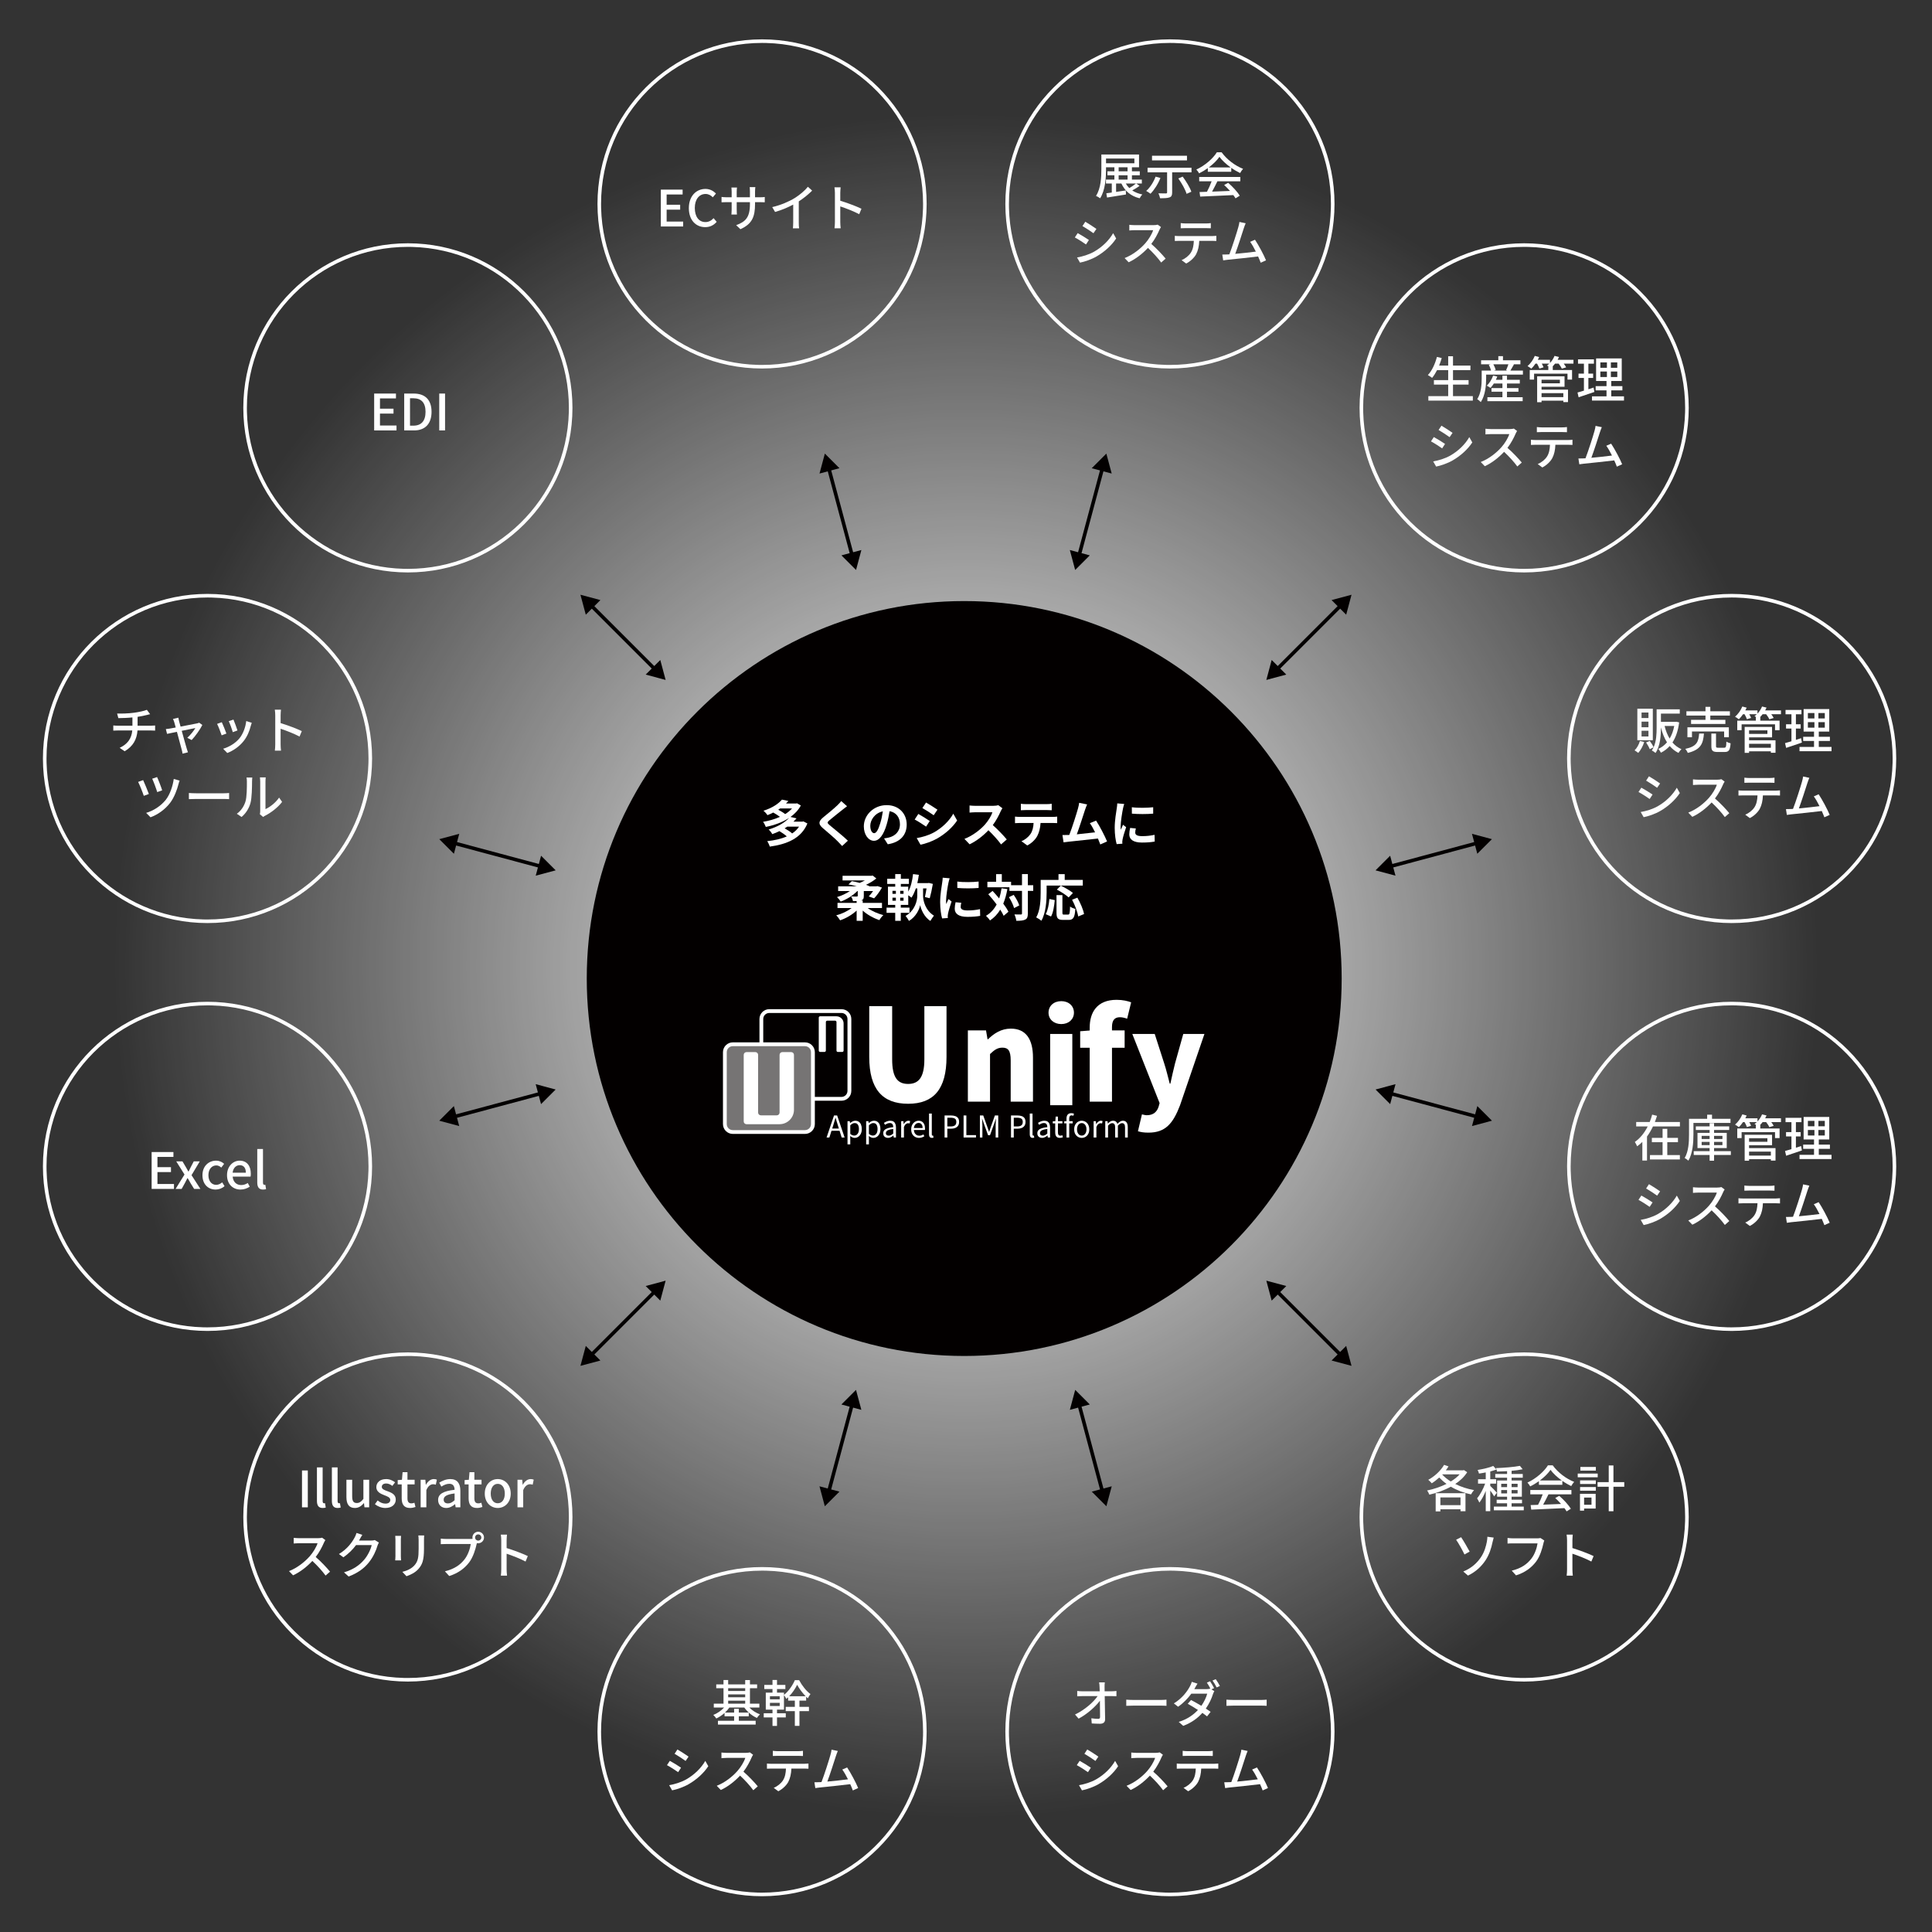 <svg width="494" height="494" viewBox="0 0 494 494" fill="none" xmlns="http://www.w3.org/2000/svg">
<rect x="0" y="0" width="494" height="494" fill="#333333" stroke="none"/>
<path d="M494 247C494 383.414 383.414 494 247 494C110.586 494 0 383.414 0 247C0 110.586 110.586 0 247 0C383.414 0 494 110.586 494 247Z" fill="url(#paint0_radial_255_6172)"/>
<path d="M340.311 52.145C340.311 29.764 322.452 11.555 300.207 10.991L299.145 10.977C276.409 10.977 257.978 29.409 257.978 52.145L257.991 53.207C258.546 75.099 276.19 92.743 298.082 93.298L299.145 93.311C321.525 93.31 339.734 75.451 340.298 53.207L340.311 52.145ZM341.226 52.145C341.225 75.385 322.385 94.225 299.145 94.226C275.904 94.226 257.063 75.385 257.062 52.145C257.062 28.904 275.904 10.062 299.145 10.062C322.385 10.063 341.226 28.904 341.226 52.145Z" fill="white"/>
<path d="M236.021 52.145C236.021 29.764 218.162 11.555 195.918 10.991L194.855 10.977C172.12 10.977 153.688 29.409 153.688 52.145L153.702 53.207C154.257 75.099 171.901 92.743 193.793 93.298L194.855 93.311C217.236 93.31 235.445 75.451 236.009 53.207L236.021 52.145ZM236.937 52.145C236.936 75.385 218.096 94.225 194.855 94.226C171.615 94.226 152.774 75.385 152.773 52.145C152.773 28.904 171.615 10.062 194.855 10.062C218.096 10.063 236.937 28.904 236.937 52.145Z" fill="white"/>
<path d="M236.021 442.77C236.021 420.389 218.162 402.18 195.918 401.616L194.855 401.603C172.12 401.603 153.688 420.034 153.688 442.77L153.702 443.832C154.257 465.724 171.901 483.368 193.793 483.923L194.855 483.936C217.236 483.935 235.445 466.076 236.009 443.832L236.021 442.77ZM236.937 442.77C236.936 466.01 218.096 484.85 194.855 484.851C171.615 484.851 152.774 466.01 152.773 442.77C152.773 419.529 171.615 400.688 194.855 400.688C218.096 400.688 236.937 419.529 236.937 442.77Z" fill="white"/>
<path d="M340.311 442.77C340.311 420.389 322.452 402.18 300.207 401.616L299.145 401.603C276.409 401.603 257.978 420.034 257.978 442.77L257.991 443.832C258.546 465.724 276.19 483.368 298.082 483.923L299.145 483.936C321.525 483.935 339.734 466.076 340.298 443.832L340.311 442.77ZM341.226 442.77C341.225 466.01 322.385 484.85 299.145 484.851C275.904 484.851 257.063 466.01 257.062 442.77C257.062 419.529 275.904 400.688 299.145 400.688C322.385 400.688 341.226 419.529 341.226 442.77Z" fill="white"/>
<path d="M145.459 104.289C145.459 81.909 127.6 63.7 105.355 63.136L104.293 63.122C81.557 63.122 63.126 81.553 63.126 104.289L63.14 105.352C63.694 127.243 81.339 144.888 103.23 145.442L104.293 145.455C126.673 145.455 144.883 127.596 145.446 105.352L145.459 104.289ZM146.374 104.289C146.374 127.53 127.534 146.37 104.293 146.37C81.052 146.37 62.211 127.53 62.211 104.289C62.211 81.048 81.052 62.207 104.293 62.207C127.534 62.207 146.374 81.048 146.374 104.289Z" fill="white"/>
<path d="M430.881 104.289C430.881 81.909 413.022 63.7 390.777 63.136L389.715 63.122C366.979 63.122 348.548 81.553 348.548 104.289L348.562 105.352C349.116 127.243 366.761 144.888 388.652 145.442L389.715 145.455C412.095 145.455 430.304 127.596 430.868 105.352L430.881 104.289ZM431.796 104.289C431.796 127.53 412.956 146.37 389.715 146.37C366.474 146.37 347.633 127.53 347.633 104.289C347.633 81.048 366.474 62.207 389.715 62.207C412.956 62.207 431.796 81.048 431.796 104.289Z" fill="white"/>
<path d="M145.459 387.883C145.459 365.502 127.6 347.293 105.355 346.729L104.293 346.716C81.557 346.716 63.126 365.147 63.126 387.883L63.14 388.945C63.694 410.837 81.339 428.482 103.23 429.036L104.293 429.049C126.673 429.049 144.883 411.19 145.446 388.945L145.459 387.883ZM146.374 387.883C146.374 411.124 127.534 429.964 104.293 429.964C81.052 429.964 62.211 411.124 62.211 387.883C62.211 364.642 81.052 345.801 104.293 345.801C127.534 345.801 146.374 364.642 146.374 387.883Z" fill="white"/>
<path d="M430.881 387.883C430.881 365.502 413.022 347.293 390.777 346.729L389.715 346.716C366.979 346.716 348.548 365.147 348.548 387.883L348.562 388.945C349.116 410.837 366.761 428.482 388.652 429.036L389.715 429.049C412.095 429.049 430.304 411.19 430.868 388.945L430.881 387.883ZM431.796 387.883C431.796 411.124 412.956 429.964 389.715 429.964C366.474 429.964 347.633 411.124 347.633 387.883C347.633 364.642 366.474 345.801 389.715 345.801C412.956 345.801 431.796 364.642 431.796 387.883Z" fill="white"/>
<path d="M94.225 193.941C94.225 171.561 76.366 153.352 54.121 152.788L53.059 152.774C30.323 152.774 11.892 171.206 11.892 193.941L11.905 195.004C12.46 216.895 30.105 234.54 51.996 235.095L53.059 235.107C75.439 235.107 93.648 217.248 94.212 195.004L94.225 193.941ZM95.14 193.941C95.139 217.182 76.299 236.022 53.059 236.022C29.818 236.022 10.977 217.182 10.977 193.941C10.977 170.7 29.818 151.859 53.059 151.859C76.299 151.86 95.14 170.701 95.14 193.941Z" fill="white"/>
<path d="M483.936 193.941C483.936 171.561 466.077 153.352 443.832 152.788L442.77 152.774C420.034 152.774 401.603 171.206 401.603 193.941L401.616 195.004C402.171 216.895 419.815 234.54 441.707 235.095L442.77 235.107C465.15 235.107 483.359 217.248 483.923 195.004L483.936 193.941ZM484.851 193.941C484.85 217.182 466.01 236.022 442.77 236.022C419.529 236.022 400.688 217.182 400.688 193.941C400.688 170.7 419.529 151.859 442.77 151.859C466.01 151.86 484.851 170.701 484.851 193.941Z" fill="white"/>
<path d="M94.225 298.23C94.225 275.85 76.366 257.641 54.121 257.077L53.059 257.063C30.323 257.063 11.892 275.495 11.892 298.23L11.905 299.293C12.46 321.185 30.105 338.829 51.996 339.384L53.059 339.396C75.439 339.396 93.648 321.537 94.212 299.293L94.225 298.23ZM95.14 298.23C95.139 321.471 76.299 340.311 53.059 340.312C29.818 340.312 10.977 321.471 10.977 298.23C10.977 274.99 29.818 256.148 53.059 256.148C76.299 256.149 95.14 274.99 95.14 298.23Z" fill="white"/>
<path d="M483.936 298.23C483.936 275.85 466.077 257.641 443.832 257.077L442.77 257.063C420.034 257.063 401.603 275.495 401.603 298.23L401.616 299.293C402.171 321.185 419.815 338.829 441.707 339.384L442.77 339.396C465.15 339.396 483.359 321.537 483.923 299.293L483.936 298.23ZM484.851 298.23C484.85 321.471 466.01 340.311 442.77 340.312C419.529 340.312 400.688 321.471 400.688 298.23C400.688 274.99 419.529 256.148 442.77 256.148C466.01 256.149 484.851 274.99 484.851 298.23Z" fill="white"/>
<path d="M112.312 110.056V100.63H113.798V110.056H112.312Z" fill="white"/>
<path d="M103.352 110.056V100.63H105.798C108.692 100.63 110.344 102.231 110.344 105.305C110.344 108.366 108.692 110.056 105.875 110.056H103.352ZM104.837 108.839H105.695C107.719 108.839 108.808 107.648 108.808 105.305C108.808 102.948 107.719 101.834 105.695 101.834H104.837V108.839Z" fill="white"/>
<path d="M95.672 110.056V100.63H101.243V101.872H97.157V104.498H100.616V105.753H97.157V108.801H101.384V110.056H95.672Z" fill="white"/>
<path d="M323.712 66.562L322.355 67.177C322.188 66.729 321.958 66.165 321.689 65.576C319.652 65.82 315.554 66.268 313.889 66.421C313.569 66.46 313.146 66.524 312.762 66.575L312.531 65.09C312.928 65.09 313.428 65.09 313.812 65.064C313.966 65.051 314.145 65.051 314.337 65.038C315.054 63.207 316.271 59.39 316.63 58.084C316.809 57.469 316.86 57.123 316.911 56.752L318.512 57.085C318.371 57.431 318.205 57.815 318.026 58.379C317.641 59.595 316.476 63.22 315.836 64.91C317.577 64.757 319.742 64.513 321.112 64.334C320.626 63.361 320.1 62.426 319.652 61.837L320.894 61.299C321.791 62.643 323.161 65.192 323.712 66.562Z" fill="white"/>
<path d="M308.318 58.328H303.157C302.734 58.328 302.261 58.34 301.902 58.366V57.047C302.286 57.098 302.734 57.136 303.157 57.136H308.318C308.715 57.136 309.189 57.111 309.599 57.047V58.366C309.189 58.34 308.715 58.328 308.318 58.328ZM301.556 60.364H309.932C310.201 60.364 310.688 60.338 311.008 60.3V61.619C310.713 61.593 310.265 61.581 309.932 61.581H306.641C306.589 62.938 306.333 64.065 305.847 65C305.386 65.858 304.412 66.819 303.298 67.382L302.12 66.511C303.067 66.127 303.977 65.397 304.489 64.603C305.04 63.745 305.206 62.733 305.257 61.581H301.556C301.172 61.581 300.749 61.593 300.391 61.619V60.3C300.749 60.338 301.159 60.364 301.556 60.364Z" fill="white"/>
<path d="M296.02 57.443L296.853 58.058C296.763 58.186 296.571 58.506 296.481 58.724C296.033 59.774 295.278 61.221 294.381 62.374C295.7 63.501 297.25 65.153 298.044 66.127L296.904 67.126C296.072 65.973 294.791 64.564 293.523 63.386C292.153 64.846 290.436 66.216 288.592 67.062L287.555 65.986C289.629 65.192 291.551 63.655 292.819 62.233C293.689 61.26 294.548 59.851 294.855 58.852H290.155C289.655 58.852 288.964 58.916 288.759 58.929V57.482C289.015 57.52 289.758 57.571 290.155 57.571H294.906C295.38 57.571 295.803 57.52 296.02 57.443Z" fill="white"/>
<path d="M277.505 56.701C278.299 57.149 279.746 58.097 280.348 58.533L279.592 59.634C278.939 59.16 277.569 58.251 276.775 57.803L277.505 56.701ZM275.392 65.833C276.813 65.59 278.376 65.116 279.721 64.373C281.859 63.156 283.588 61.44 284.626 59.621L285.394 60.979C284.254 62.721 282.474 64.36 280.399 65.564C279.106 66.32 277.313 66.934 276.147 67.152L275.392 65.833ZM275.558 59.608C276.365 60.044 277.825 60.94 278.427 61.363L277.684 62.503C277.005 62.016 275.648 61.145 274.828 60.71L275.558 59.608Z" fill="white"/>
<path d="M309.075 42.813H314.684C313.532 41.993 312.481 41.033 311.803 40.098C311.188 40.995 310.215 41.955 309.075 42.813ZM308.831 43.915V42.992C308.127 43.492 307.371 43.953 306.603 44.324C306.475 44.056 306.155 43.607 305.898 43.351C308.089 42.352 310.176 40.508 311.137 38.945H312.366C313.724 40.828 315.85 42.391 317.848 43.172C317.566 43.466 317.297 43.889 317.092 44.248C316.349 43.889 315.568 43.441 314.825 42.916V43.915H308.831ZM306.628 46.361V45.247H317.143V46.361H311.278C310.855 47.219 310.381 48.179 309.92 48.999C311.342 48.948 312.93 48.884 314.492 48.82C314.018 48.282 313.506 47.744 313.007 47.296L314.031 46.745C315.197 47.731 316.413 49.089 317.002 50.036L315.914 50.715C315.773 50.472 315.581 50.19 315.35 49.883C312.302 50.036 309.049 50.177 306.872 50.267L306.718 49.102L308.614 49.038C309.036 48.243 309.497 47.219 309.805 46.361H306.628Z" fill="white"/>
<path d="M303.503 39.829V41.007H294.564V39.829H303.503ZM295.473 45.17L296.715 45.503C296.113 47.053 295.127 48.564 294.18 49.537C293.923 49.332 293.386 48.986 293.078 48.82C294.064 47.949 294.961 46.566 295.473 45.17ZM301.288 45.631L302.402 45.157C303.286 46.361 304.259 47.936 304.618 49.025L303.401 49.563C303.094 48.5 302.171 46.86 301.288 45.631ZM293.424 42.89H304.656V44.068H299.712V49.23C299.712 49.934 299.546 50.293 299.034 50.472C298.521 50.664 297.74 50.69 296.626 50.69C296.562 50.331 296.37 49.781 296.203 49.435C296.997 49.46 297.868 49.473 298.099 49.46C298.342 49.447 298.419 49.396 298.419 49.204V44.068H293.424V42.89Z" fill="white"/>
<path d="M290.462 46.924H287.863C288.106 47.36 288.401 47.744 288.759 48.09C289.348 47.744 290.014 47.296 290.462 46.924ZM286.031 44.811V45.925H288.311V44.811H286.031ZM286.031 42.775V43.799H288.311V42.775H286.031ZM282.804 40.533V41.75H290.053V40.533H282.804ZM290.527 46.924L291.385 47.513C290.821 47.949 290.117 48.359 289.502 48.692C290.219 49.166 291.09 49.524 292.102 49.729C291.846 49.947 291.551 50.408 291.397 50.703C289.131 50.139 287.619 48.858 286.736 46.924H285.378V49.076C286.172 48.961 287.017 48.82 287.863 48.692L287.901 49.729C286.198 50.011 284.392 50.305 283.06 50.51L282.881 49.422C283.29 49.37 283.764 49.306 284.277 49.23V46.924H282.791V45.925H284.943V44.811H283.162V43.799H284.943V42.775H282.804V43.249C282.804 45.439 282.624 48.628 281.292 50.703C281.062 50.51 280.537 50.203 280.242 50.088C281.51 48.115 281.613 45.285 281.613 43.249V39.509H291.244V42.775H289.425V43.799H291.436V44.811H289.425V45.925H291.961V46.924H290.527Z" fill="white"/>
<path d="M414.775 118.707L413.417 119.322C413.251 118.873 413.02 118.31 412.751 117.721C410.715 117.964 406.616 118.412 404.951 118.566C404.631 118.605 404.209 118.669 403.824 118.72L403.594 117.234C403.991 117.234 404.49 117.234 404.874 117.208C405.028 117.196 405.207 117.196 405.4 117.183C406.117 115.351 407.334 111.535 407.692 110.228C407.871 109.614 407.923 109.268 407.974 108.896L409.575 109.229C409.434 109.575 409.267 109.959 409.088 110.523C408.704 111.74 407.538 115.364 406.898 117.055C408.64 116.901 410.804 116.658 412.175 116.478C411.688 115.505 411.163 114.57 410.715 113.981L411.957 113.443C412.854 114.788 414.224 117.337 414.775 118.707Z" fill="white"/>
<path d="M399.381 110.472H394.22C393.797 110.472 393.323 110.485 392.964 110.511V109.191C393.349 109.243 393.797 109.281 394.22 109.281H399.381C399.778 109.281 400.252 109.255 400.662 109.191V110.511C400.252 110.485 399.778 110.472 399.381 110.472ZM392.619 112.509H400.995C401.264 112.509 401.75 112.483 402.07 112.444V113.764C401.776 113.738 401.328 113.725 400.995 113.725H397.703C397.652 115.083 397.396 116.21 396.909 117.145C396.448 118.003 395.475 118.963 394.36 119.527L393.182 118.656C394.13 118.272 395.039 117.542 395.551 116.748C396.102 115.89 396.269 114.878 396.32 113.725H392.619C392.234 113.725 391.812 113.738 391.453 113.764V112.444C391.812 112.483 392.222 112.509 392.619 112.509Z" fill="white"/>
<path d="M387.083 109.588L387.915 110.203C387.826 110.331 387.634 110.651 387.544 110.869C387.096 111.919 386.34 113.366 385.444 114.519C386.763 115.646 388.312 117.298 389.106 118.271L387.967 119.27C387.134 118.118 385.853 116.709 384.585 115.531C383.215 116.991 381.499 118.361 379.655 119.206L378.617 118.13C380.692 117.336 382.613 115.799 383.881 114.378C384.752 113.404 385.61 111.996 385.917 110.997H381.217C380.718 110.997 380.026 111.061 379.821 111.074V109.626C380.077 109.665 380.82 109.716 381.217 109.716H385.969C386.443 109.716 386.865 109.665 387.083 109.588Z" fill="white"/>
<path d="M368.567 108.846C369.361 109.294 370.809 110.242 371.411 110.677L370.655 111.779C370.002 111.305 368.631 110.395 367.837 109.947L368.567 108.846ZM366.454 117.977C367.876 117.734 369.438 117.26 370.783 116.517C372.922 115.301 374.651 113.584 375.688 111.766L376.457 113.123C375.317 114.865 373.537 116.505 371.462 117.708C370.168 118.464 368.375 119.079 367.21 119.297L366.454 117.977ZM366.621 111.753C367.428 112.188 368.888 113.085 369.49 113.508L368.747 114.647C368.068 114.161 366.71 113.29 365.891 112.854L366.621 111.753Z" fill="white"/>
<path d="M407.471 99.094L407.675 100.221C406.279 100.708 404.794 101.208 403.641 101.579L403.359 100.362C403.82 100.234 404.384 100.081 404.999 99.888V96.635H403.616V95.534H404.999V92.985H403.487V91.884H407.56V92.985H406.139V95.534H407.355V96.635H406.139V99.53C406.574 99.389 407.035 99.248 407.471 99.094ZM409.2 94.996V96.405H410.877V94.996H409.2ZM409.2 92.665V94.048H410.877V92.665H409.2ZM413.528 94.048V92.665H411.889V94.048H413.528ZM413.528 96.405V94.996H411.889V96.405H413.528ZM411.992 101.336H415.245V102.424H407.061V101.336H410.775V99.812H407.996V98.736H410.775V97.417H408.111V91.653H414.668V97.417H411.992V98.736H414.835V99.812H411.992V101.336Z" fill="white"/>
<path d="M399.735 100.529H394.164V101.54H399.735V100.529ZM398.852 97.096H394.164V98.006H398.852V97.096ZM394.164 98.889V99.632H400.927V102.821H399.735V102.45H394.164V102.847H393.037V96.213H400.043V98.889H394.164ZM402.323 91.999V92.972H399.838C400.081 93.305 400.325 93.651 400.453 93.933L399.338 94.266C399.21 93.92 398.865 93.408 398.532 92.972H397.622C397.43 93.228 397.225 93.459 397.007 93.677H397.033V94.612H401.964V97.058H400.798V95.547H392.256V97.058H391.142V94.612H395.893V93.677H395.957C395.804 93.6 395.663 93.523 395.547 93.472C395.752 93.331 395.957 93.152 396.149 92.972H394.215C394.408 93.318 394.587 93.664 394.676 93.92L393.613 94.24C393.511 93.907 393.255 93.408 393.012 92.972H392.615C392.282 93.472 391.91 93.92 391.551 94.266C391.321 94.074 390.86 93.766 390.578 93.613C391.334 92.972 392.038 91.986 392.435 91L393.549 91.295C393.447 91.525 393.332 91.768 393.204 91.999H396.316V92.806C396.815 92.281 397.225 91.653 397.481 91L398.634 91.282C398.532 91.525 398.403 91.768 398.275 91.999H402.323Z" fill="white"/>
<path d="M385.326 100.158V101.567H389.335V102.578H380.319V101.567H384.161V100.158H381.369V99.236H384.161V98.057H381.971C381.702 98.493 381.394 98.877 381.1 99.184C380.882 99.018 380.421 98.736 380.152 98.608C380.857 97.981 381.446 97.007 381.779 96.034L382.842 96.277C382.739 96.559 382.624 96.841 382.496 97.109H384.161V96.059H385.326V97.109H388.605V98.057H385.326V99.236H388.259V100.158H385.326ZM385.685 93.152H381.843C382.112 93.626 382.355 94.215 382.432 94.625L381.971 94.753H385.416L385.096 94.65C385.288 94.228 385.531 93.639 385.685 93.152ZM386.197 94.753H389.399V95.79H379.998V96.777C379.998 98.493 379.781 101.093 378.628 102.809C378.436 102.604 377.949 102.181 377.719 102.053C378.743 100.478 378.859 98.288 378.859 96.777V94.753H381.254C381.151 94.317 380.921 93.728 380.677 93.267L381.138 93.152H378.705V92.115H383.111V91.064H384.302V92.115H388.759V93.152H386.94L387.107 93.191C386.786 93.741 386.466 94.317 386.197 94.753Z" fill="white"/>
<path d="M371.523 101.285H376.595V102.437H365.222V101.285H370.294V98.339H366.643V97.199H370.294V94.638H367.45C367.053 95.406 366.631 96.085 366.182 96.623C365.939 96.418 365.414 96.072 365.094 95.905C366.131 94.817 366.938 93.062 367.412 91.269L368.641 91.551C368.449 92.204 368.219 92.857 367.975 93.472H370.294V91.09H371.523V93.472H375.98V94.638H371.523V97.199H375.506V98.339H371.523V101.285Z" fill="white"/>
<path d="M323.794 173.856L325.161 168.754L326.705 170.298L342.02 154.983L340.476 153.439L345.578 152.071L344.211 157.173L342.667 155.629L327.351 170.944L328.895 172.488L323.794 173.856Z" fill="#030000"/>
<path d="M274.913 145.739L273.547 140.638L275.656 141.203L281.261 120.282L279.152 119.717L282.887 115.982L284.254 121.083L282.144 120.518L276.539 141.439L278.648 142.005L274.913 145.739Z" fill="#030000"/>
<path d="M219.423 457.189L218.065 457.804C217.899 457.356 217.668 456.792 217.399 456.203C215.363 456.447 211.265 456.895 209.6 457.049C209.28 457.087 208.857 457.151 208.473 457.202L208.242 455.717C208.639 455.717 209.139 455.717 209.523 455.691C209.677 455.678 209.856 455.678 210.048 455.665C210.765 453.834 211.982 450.017 212.341 448.711C212.52 448.096 212.571 447.75 212.622 447.379L214.223 447.712C214.082 448.058 213.916 448.442 213.737 449.005C213.352 450.222 212.187 453.847 211.546 455.537C213.288 455.384 215.453 455.14 216.823 454.961C216.336 453.988 215.811 453.053 215.363 452.463L216.605 451.926C217.502 453.27 218.872 455.819 219.423 457.189Z" fill="white"/>
<path d="M204.029 448.955H198.868C198.445 448.955 197.971 448.967 197.613 448.993V447.674C197.997 447.725 198.445 447.763 198.868 447.763H204.029C204.426 447.763 204.9 447.738 205.31 447.674V448.993C204.9 448.967 204.426 448.955 204.029 448.955ZM197.267 450.991H205.643C205.912 450.991 206.399 450.965 206.719 450.927V452.246C206.424 452.22 205.976 452.208 205.643 452.208H202.352C202.3 453.565 202.044 454.692 201.558 455.627C201.096 456.485 200.123 457.446 199.009 458.009L197.831 457.139C198.778 456.754 199.688 456.024 200.2 455.23C200.751 454.372 200.917 453.36 200.968 452.208H197.267C196.883 452.208 196.46 452.22 196.102 452.246V450.927C196.46 450.965 196.87 450.991 197.267 450.991Z" fill="white"/>
<path d="M191.731 448.07L192.564 448.685C192.474 448.813 192.282 449.133 192.192 449.351C191.744 450.401 190.988 451.848 190.092 453.001C191.411 454.128 192.961 455.78 193.755 456.754L192.615 457.753C191.783 456.6 190.502 455.191 189.234 454.013C187.863 455.473 186.147 456.843 184.303 457.689L183.266 456.613C185.34 455.819 187.262 454.282 188.529 452.86C189.4 451.887 190.258 450.478 190.566 449.479H185.866C185.366 449.479 184.674 449.543 184.47 449.556V448.109C184.726 448.147 185.468 448.198 185.866 448.198H190.617C191.091 448.198 191.514 448.147 191.731 448.07Z" fill="white"/>
<path d="M173.216 447.328C174.01 447.776 175.457 448.724 176.059 449.16L175.303 450.261C174.65 449.787 173.28 448.878 172.486 448.43L173.216 447.328ZM171.103 456.46C172.524 456.216 174.087 455.743 175.431 455C177.57 453.783 179.299 452.067 180.337 450.248L181.105 451.606C179.965 453.348 178.185 454.987 176.11 456.191C174.817 456.946 173.024 457.561 171.858 457.779L171.103 456.46ZM171.269 450.235C172.076 450.671 173.536 451.567 174.138 451.99L173.395 453.13C172.716 452.643 171.359 451.772 170.539 451.337L171.269 450.235Z" fill="white"/>
<path d="M201.787 433.721H206.001C205.143 432.85 204.323 431.723 203.824 430.788C203.388 431.697 202.658 432.824 201.787 433.721ZM199.367 434.515V433.721H196.869V434.515H199.367ZM199.367 436.206V435.399H196.869V436.206H199.367ZM204.413 434.835V436.436H206.846V437.525H204.413V441.29H203.235V437.525H200.904V436.436H203.235V434.835H201.518V433.99C201.365 434.131 201.211 434.272 201.045 434.4C200.917 434.105 200.673 433.683 200.455 433.426V437.141H198.675V438.063H200.917V439.139H198.675V441.303H197.523V439.139H195.281V438.063H197.523V437.141H195.806V432.799H197.523V431.877H195.422V430.827H197.523V429.559H198.675V430.827H200.814V431.877H198.675V432.799H200.455V433.375C201.608 432.491 202.71 430.878 203.235 429.61H204.336C205.04 430.955 206.168 432.402 207.231 433.157C207.013 433.439 206.744 433.875 206.565 434.246C206.424 434.118 206.27 433.99 206.129 433.849V434.835H204.413Z" fill="white"/>
<path d="M186.187 434.849V435.617H190.541V434.849H186.187ZM190.541 431.66H186.187V432.377H190.541V431.66ZM186.187 433.248V433.978H190.541V433.248H186.187ZM194.166 436.604H191.604C192.321 437.346 193.333 438 194.319 438.345C194.063 438.563 193.717 438.986 193.538 439.267C192.309 438.73 191.092 437.718 190.311 436.604H186.494C186.187 437.052 185.79 437.5 185.367 437.897H187.711V436.937H188.915V437.897H191.45V438.845H188.915V439.985H193.218V440.971H183.574V439.985H187.711V438.845H185.264V438C184.624 438.576 183.881 439.063 183.151 439.408C182.985 439.127 182.639 438.704 182.383 438.499C183.395 438.115 184.419 437.398 185.149 436.604H182.511V435.617H184.996V431.66H183.138V430.687H184.996V429.572H186.187V430.687H190.541V429.585H191.758V430.687H193.589V431.66H191.758V435.617H194.166V436.604Z" fill="white"/>
<path d="M220.27 53.377L219.694 54.773C218.336 54.043 216.262 53.236 214.853 52.775V56.733C214.853 57.13 214.891 57.911 214.955 58.372H213.38C213.444 57.924 213.482 57.232 213.482 56.733V49.33C213.482 48.92 213.444 48.331 213.367 47.895H214.943C214.904 48.318 214.853 48.882 214.853 49.33V51.328C216.543 51.84 218.99 52.749 220.27 53.377Z" fill="white"/>
<path d="M204.241 51.495V56.874C204.241 57.399 204.267 58.103 204.331 58.385H202.743C202.781 58.103 202.819 57.399 202.819 56.874V52.314C201.475 53.032 199.771 53.749 198.183 54.197L197.453 52.955C199.643 52.455 201.808 51.508 203.229 50.624C204.523 49.817 205.855 48.677 206.572 47.755L207.661 48.741C206.738 49.663 205.535 50.662 204.241 51.495Z" fill="white"/>
<path d="M193.06 50.445H194.264C194.879 50.445 195.289 50.419 195.545 50.368V51.725C195.34 51.7 194.879 51.687 194.277 51.687H193.06V52.122C193.06 55.427 192.318 57.258 189.321 58.603L188.232 57.578C190.627 56.695 191.754 55.593 191.754 52.199V51.687H188.373V53.608C188.373 54.133 188.411 54.671 188.424 54.85H187.015C187.028 54.671 187.079 54.133 187.079 53.608V51.687H185.824C185.222 51.687 184.697 51.713 184.492 51.725V50.355C184.659 50.381 185.235 50.445 185.824 50.445H187.079V48.972C187.079 48.523 187.028 48.114 187.015 47.947H188.45C188.424 48.114 188.373 48.498 188.373 48.972V50.445H191.754V48.959C191.754 48.447 191.716 48.024 191.69 47.845H193.137C193.112 48.037 193.06 48.447 193.06 48.959V50.445Z" fill="white"/>
<path d="M180.321 58.078C177.951 58.078 176.133 56.31 176.133 53.224C176.133 50.15 178.003 48.306 180.385 48.306C181.563 48.306 182.485 48.869 183.062 49.497L182.255 50.444C181.768 49.945 181.179 49.599 180.41 49.599C178.784 49.599 177.657 50.957 177.657 53.172C177.657 55.414 178.707 56.784 180.372 56.784C181.23 56.784 181.896 56.4 182.46 55.785L183.254 56.72C182.498 57.591 181.538 58.078 180.321 58.078Z" fill="white"/>
<path d="M168.969 57.912V48.485H174.54V49.728H170.454V52.353H173.912V53.608H170.454V56.657H174.681V57.912H168.969Z" fill="white"/>
<path d="M134.958 397.88L134.382 399.276C133.024 398.546 130.949 397.739 129.54 397.278V401.236C129.54 401.633 129.579 402.414 129.643 402.875H128.067C128.132 402.427 128.17 401.735 128.17 401.236V393.833C128.17 393.423 128.132 392.834 128.055 392.398H129.63C129.592 392.821 129.54 393.385 129.54 393.833V395.831C131.231 396.343 133.677 397.252 134.958 397.88Z" fill="white"/>
<path d="M122.27 393.923C122.719 393.923 123.077 393.577 123.077 393.129C123.077 392.694 122.719 392.335 122.27 392.335C121.835 392.335 121.476 392.694 121.476 393.129C121.476 393.577 121.835 393.923 122.27 393.923ZM114.086 393.501H120.298C120.452 393.501 120.644 393.501 120.836 393.475C120.81 393.36 120.797 393.244 120.797 393.129C120.797 392.322 121.463 391.656 122.27 391.656C123.09 391.656 123.756 392.322 123.756 393.129C123.756 393.949 123.09 394.602 122.27 394.602C122.155 394.602 122.04 394.589 121.937 394.564L121.873 394.807C121.591 396.113 120.99 398.137 119.952 399.507C118.787 401.018 117.186 402.248 114.868 402.978L113.766 401.774C116.276 401.159 117.724 400.058 118.774 398.726C119.658 397.599 120.208 395.96 120.375 394.794H114.086C113.536 394.794 113.023 394.82 112.703 394.832V393.411C113.062 393.462 113.664 393.501 114.086 393.501Z" fill="white"/>
<path d="M101.06 392.706H102.545C102.52 392.975 102.494 393.295 102.494 393.654V397.944C102.494 398.277 102.52 398.725 102.545 398.982H101.047C101.06 398.764 101.111 398.316 101.111 397.944V393.654C101.111 393.423 101.085 392.975 101.06 392.706ZM106.964 392.604H108.462C108.437 392.937 108.411 393.321 108.411 393.782V396.062C108.411 398.994 107.95 400.083 107.002 401.159C106.17 402.132 104.876 402.709 103.941 403.029L102.878 401.915C104.095 401.607 105.196 401.12 105.978 400.237C106.874 399.225 107.041 398.226 107.041 395.985V393.782C107.041 393.321 107.002 392.937 106.964 392.604Z" fill="white"/>
<path d="M95.834 393.782L96.884 394.422C96.756 394.627 96.615 394.947 96.526 395.203C96.18 396.433 95.424 398.149 94.272 399.558C93.093 401.005 91.544 402.183 89.149 403.105L87.958 402.042C90.429 401.299 91.954 400.16 93.093 398.84C94.041 397.752 94.81 396.138 95.04 395.062H91.044C90.225 396.164 89.136 397.291 87.791 398.187L86.664 397.355C88.893 396.023 90.084 394.243 90.686 393.116C90.839 392.859 91.057 392.334 91.159 391.963L92.645 392.45C92.389 392.834 92.12 393.333 91.979 393.589C91.928 393.692 91.864 393.807 91.8 393.91H94.874C95.232 393.91 95.591 393.871 95.834 393.782Z" fill="white"/>
<path d="M82.364 393.18L83.197 393.794C83.107 393.923 82.915 394.243 82.825 394.46C82.377 395.511 81.621 396.958 80.725 398.111C82.044 399.238 83.594 400.89 84.388 401.863L83.248 402.862C82.415 401.709 81.135 400.301 79.867 399.122C78.496 400.582 76.78 401.953 74.936 402.798L73.898 401.722C75.973 400.928 77.894 399.391 79.162 397.97C80.033 396.996 80.891 395.587 81.199 394.589H76.498C75.999 394.589 75.307 394.653 75.102 394.665V393.218C75.359 393.257 76.101 393.308 76.498 393.308H81.25C81.724 393.308 82.146 393.257 82.364 393.18Z" fill="white"/>
<path d="M132.32 385.415V378.371H133.524L133.639 379.639H133.678C134.177 378.729 134.92 378.191 135.676 378.191C136.022 378.191 136.252 378.243 136.47 378.345L136.201 379.626C135.958 379.549 135.778 379.511 135.497 379.511C134.92 379.511 134.229 379.908 133.78 381.022V385.415H132.32Z" fill="white"/>
<path d="M127.27 385.581C125.528 385.581 123.953 384.237 123.953 381.906C123.953 379.549 125.528 378.191 127.27 378.191C129.012 378.191 130.587 379.549 130.587 381.906C130.587 384.237 129.012 385.581 127.27 385.581ZM127.27 384.377C128.384 384.377 129.076 383.391 129.076 381.906C129.076 380.407 128.384 379.408 127.27 379.408C126.169 379.408 125.477 380.407 125.477 381.906C125.477 383.391 126.169 384.377 127.27 384.377Z" fill="white"/>
<path d="M121.96 385.581C120.372 385.581 119.821 384.595 119.821 383.109V379.549H118.797V378.447L119.886 378.371L120.052 376.424H121.294V378.371H123.126V379.549H121.294V383.122C121.294 383.967 121.589 384.403 122.319 384.403C122.562 384.403 122.87 384.326 123.075 384.236L123.344 385.325C122.946 385.453 122.473 385.581 121.96 385.581Z" fill="white"/>
<path d="M114.098 385.581C112.882 385.581 112.023 384.787 112.023 383.545C112.023 382.034 113.304 381.252 116.237 380.932C116.224 380.113 115.93 379.395 114.892 379.395C114.149 379.395 113.458 379.728 112.856 380.113L112.305 379.114C113.035 378.652 114.021 378.191 115.148 378.191C116.903 378.191 117.71 379.306 117.71 381.176V385.415H116.506L116.378 384.608H116.34C115.699 385.159 114.944 385.581 114.098 385.581ZM114.546 384.416C115.161 384.416 115.661 384.121 116.237 383.596V381.867C114.149 382.123 113.445 382.648 113.445 383.442C113.445 384.134 113.919 384.416 114.546 384.416Z" fill="white"/>
<path d="M107.555 385.415V378.371H108.759L108.874 379.639H108.912C109.412 378.729 110.155 378.191 110.91 378.191C111.256 378.191 111.487 378.243 111.704 378.345L111.435 379.626C111.192 379.549 111.013 379.511 110.731 379.511C110.155 379.511 109.463 379.908 109.015 381.022V385.415H107.555Z" fill="white"/>
<path d="M104.851 385.581C103.263 385.581 102.712 384.595 102.712 383.109V379.549H101.688V378.447L102.776 378.371L102.943 376.424H104.185V378.371H106.016V379.549H104.185V383.122C104.185 383.967 104.48 384.403 105.21 384.403C105.453 384.403 105.76 384.326 105.965 384.236L106.234 385.325C105.837 385.453 105.363 385.581 104.851 385.581Z" fill="white"/>
<path d="M98.518 385.581C97.545 385.581 96.546 385.171 95.867 384.608L96.559 383.66C97.186 384.16 97.801 384.467 98.557 384.467C99.402 384.467 99.799 384.057 99.799 383.519C99.799 382.879 99.005 382.597 98.237 382.303C97.302 381.944 96.226 381.444 96.226 380.253C96.226 379.075 97.174 378.191 98.723 378.191C99.671 378.191 100.439 378.576 101.016 379.024L100.324 379.933C99.838 379.575 99.338 379.318 98.749 379.318C97.98 379.318 97.622 379.703 97.622 380.189C97.622 380.791 98.352 381.022 99.12 381.304C100.106 381.675 101.195 382.11 101.195 383.442C101.195 384.621 100.26 385.581 98.518 385.581Z" fill="white"/>
<path d="M90.73 385.58C89.231 385.58 88.578 384.594 88.578 382.801V378.369H90.051V382.621C90.051 383.838 90.397 384.312 91.229 384.312C91.882 384.312 92.331 384.004 92.92 383.262V378.369H94.393V385.413H93.189L93.073 384.35H93.035C92.395 385.093 91.703 385.58 90.73 385.58Z" fill="white"/>
<path d="M86.319 385.581C85.256 385.581 84.859 384.902 84.859 383.762V375.207H86.319V383.839C86.319 384.236 86.499 384.377 86.678 384.377C86.742 384.377 86.793 384.377 86.921 384.352L87.114 385.466C86.934 385.53 86.678 385.581 86.319 385.581Z" fill="white"/>
<path d="M82.499 385.581C81.436 385.581 81.039 384.902 81.039 383.762V375.207H82.499V383.839C82.499 384.236 82.678 384.377 82.858 384.377C82.922 384.377 82.973 384.377 83.101 384.352L83.293 385.466C83.114 385.53 82.858 385.581 82.499 385.581Z" fill="white"/>
<path d="M77.219 385.415V375.988H78.704V385.415H77.219Z" fill="white"/>
<path d="M324.212 457.189L322.855 457.804C322.688 457.356 322.458 456.792 322.189 456.203C320.152 456.447 316.054 456.895 314.389 457.049C314.069 457.087 313.646 457.151 313.262 457.202L313.031 455.717C313.428 455.717 313.928 455.717 314.312 455.691C314.466 455.678 314.645 455.678 314.837 455.665C315.554 453.834 316.771 450.017 317.13 448.711C317.309 448.096 317.36 447.75 317.411 447.379L319.012 447.712C318.871 448.058 318.705 448.442 318.526 449.005C318.141 450.222 316.976 453.847 316.336 455.537C318.077 455.384 320.242 455.14 321.612 454.961C321.126 453.988 320.6 453.053 320.152 452.463L321.394 451.926C322.291 453.27 323.661 455.819 324.212 457.189Z" fill="white"/>
<path d="M308.818 448.955H303.657C303.234 448.955 302.761 448.967 302.402 448.993V447.674C302.786 447.725 303.234 447.763 303.657 447.763H308.818C309.215 447.763 309.689 447.738 310.099 447.674V448.993C309.689 448.967 309.215 448.955 308.818 448.955ZM302.056 450.991H310.432C310.701 450.991 311.188 450.965 311.508 450.927V452.246C311.213 452.22 310.765 452.208 310.432 452.208H307.141C307.089 453.565 306.833 454.692 306.347 455.627C305.886 456.485 304.912 457.446 303.798 458.009L302.62 457.139C303.567 456.754 304.477 456.024 304.989 455.23C305.54 454.372 305.706 453.36 305.757 452.208H302.056C301.672 452.208 301.249 452.22 300.891 452.246V450.927C301.249 450.965 301.659 450.991 302.056 450.991Z" fill="white"/>
<path d="M296.52 448.07L297.353 448.685C297.263 448.813 297.071 449.133 296.981 449.351C296.533 450.401 295.778 451.848 294.881 453.001C296.2 454.128 297.75 455.78 298.544 456.754L297.404 457.753C296.572 456.6 295.291 455.191 294.023 454.013C292.653 455.473 290.936 456.843 289.092 457.689L288.055 456.613C290.129 455.819 292.051 454.282 293.319 452.86C294.189 451.887 295.048 450.478 295.355 449.479H290.655C290.155 449.479 289.464 449.543 289.259 449.556V448.109C289.515 448.147 290.258 448.198 290.655 448.198H295.406C295.88 448.198 296.303 448.147 296.52 448.07Z" fill="white"/>
<path d="M278.005 447.328C278.799 447.776 280.246 448.724 280.848 449.16L280.092 450.261C279.439 449.787 278.069 448.878 277.275 448.43L278.005 447.328ZM275.892 456.46C277.313 456.216 278.876 455.743 280.221 455C282.359 453.783 284.088 452.067 285.126 450.248L285.894 451.606C284.754 453.348 282.974 454.987 280.899 456.191C279.606 456.946 277.813 457.561 276.647 457.779L275.892 456.46ZM276.058 450.235C276.865 450.671 278.325 451.567 278.927 451.99L278.184 453.13C277.505 452.643 276.148 451.772 275.328 451.337L276.058 450.235Z" fill="white"/>
<path d="M313.594 436.167V434.592C314.004 434.63 314.798 434.669 315.489 434.669H322.444C323.071 434.669 323.571 434.617 323.878 434.592V436.167C323.596 436.154 323.02 436.116 322.456 436.116H315.489C314.772 436.116 314.016 436.141 313.594 436.167Z" fill="white"/>
<path d="M310.446 431.646L309.741 431.953L310.497 432.414C310.369 432.619 310.228 432.94 310.138 433.196C309.818 434.259 309.19 435.629 308.32 436.871C308.793 437.179 309.229 437.473 309.549 437.704L308.64 438.869C308.332 438.613 307.91 438.306 307.436 437.973C306.296 439.266 304.733 440.47 302.543 441.29L301.391 440.278C303.645 439.587 305.195 438.421 306.309 437.23C305.374 436.615 304.388 436.026 303.696 435.642L304.541 434.681C305.259 435.053 306.245 435.604 307.18 436.167C307.884 435.155 308.46 433.951 308.678 433.055H304.618C303.773 434.22 302.607 435.45 301.237 436.398L300.148 435.552C302.377 434.182 303.645 432.338 304.247 431.198C304.413 430.929 304.631 430.417 304.733 430.032L306.194 430.493C305.937 430.878 305.668 431.377 305.528 431.633L305.374 431.902H308.486C308.857 431.902 309.203 431.864 309.447 431.774L309.498 431.8C309.242 431.3 308.896 430.66 308.589 430.237L309.408 429.891C309.728 430.352 310.189 431.147 310.446 431.646ZM310.036 429.699L310.855 429.354C311.201 429.827 311.688 430.634 311.918 431.095L311.086 431.467C310.817 430.916 310.394 430.186 310.036 429.699Z" fill="white"/>
<path d="M287.977 436.167V434.592C288.386 434.63 289.18 434.669 289.872 434.669H296.826C297.454 434.669 297.954 434.617 298.261 434.592V436.167C297.979 436.154 297.403 436.116 296.839 436.116H289.872C289.155 436.116 288.399 436.141 287.977 436.167Z" fill="white"/>
<path d="M282.444 432.454H284.276C284.647 432.454 285.198 432.402 285.467 432.364V433.709C285.121 433.696 284.66 433.683 284.34 433.683H282.47C282.508 435.579 282.559 437.948 282.572 439.6C282.572 440.343 282.137 440.753 281.279 440.753C280.574 440.753 279.831 440.714 279.153 440.676L279.05 439.357C279.639 439.446 280.357 439.498 280.805 439.498C281.151 439.498 281.279 439.331 281.279 438.985C281.279 438.025 281.266 436.411 281.24 434.861C280.139 436.36 277.974 438.294 275.797 439.446L274.875 438.396C277.424 437.167 279.627 435.194 280.651 433.683H276.745C276.297 433.683 275.861 433.696 275.439 433.721V432.364C275.797 432.415 276.309 432.454 276.719 432.454H281.189C281.176 432.031 281.163 431.659 281.151 431.352C281.138 431.006 281.112 430.584 281.035 430.174H282.495C282.444 430.545 282.419 430.968 282.431 431.352L282.444 432.454Z" fill="white"/>
<path d="M407.474 397.88L406.897 399.276C405.54 398.546 403.465 397.739 402.056 397.278V401.236C402.056 401.633 402.094 402.414 402.158 402.875H400.583C400.647 402.427 400.686 401.735 400.686 401.236V393.833C400.686 393.423 400.647 392.834 400.57 392.398H402.146C402.107 392.821 402.056 393.385 402.056 393.833V395.831C403.747 396.343 406.193 397.252 407.474 397.88Z" fill="white"/>
<path d="M393.883 393.257L394.869 393.897C394.767 394.102 394.703 394.384 394.639 394.64C394.357 395.947 393.768 397.983 392.731 399.34C391.565 400.852 389.964 402.081 387.633 402.811L386.545 401.607C389.042 400.993 390.489 399.904 391.539 398.559C392.423 397.445 392.974 395.806 393.14 394.627H386.852C386.301 394.627 385.789 394.653 385.469 394.679V393.244C385.827 393.295 386.429 393.347 386.852 393.347H393.064C393.281 393.347 393.601 393.334 393.883 393.257Z" fill="white"/>
<path d="M374.152 401.826C376.265 400.968 377.674 399.623 378.622 398.24C379.582 396.818 379.966 395.332 380.184 394.193C380.274 393.757 380.312 393.206 380.312 392.938L381.926 393.155C381.811 393.565 381.683 394.09 381.618 394.372C381.311 395.896 380.799 397.471 379.864 398.919C378.852 400.455 377.418 401.877 375.356 402.863L374.152 401.826ZM372.32 393.706L373.601 393.053C374.19 393.911 375.317 395.87 375.778 396.728L374.459 397.471C373.972 396.434 372.961 394.602 372.32 393.706Z" fill="white"/>
<path d="M408.05 375.091V376.026H404.093V375.091H408.05ZM408.524 376.782V377.73H403.414V376.782H408.524ZM406.936 382.917H405.041V384.761H406.936V382.917ZM407.999 381.956V385.721H405.041V386.259H403.99V381.956H407.999ZM404.016 381.162V380.227H408.038V381.162H404.016ZM404.016 379.446V378.524H408.038V379.446H404.016ZM415.312 378.972V380.15H412.546V386.413H411.342V380.15H408.486V378.972H411.342V374.707H412.546V378.972H415.312Z" fill="white"/>
<path d="M393.731 378.549H399.341C398.188 377.73 397.138 376.769 396.459 375.834C395.844 376.731 394.871 377.691 393.731 378.549ZM393.488 379.651V378.729C392.783 379.228 392.028 379.689 391.259 380.061C391.131 379.792 390.811 379.344 390.555 379.087C392.745 378.088 394.832 376.244 395.793 374.682H397.022C398.38 376.564 400.506 378.127 402.504 378.908C402.222 379.203 401.953 379.625 401.748 379.984C401.006 379.625 400.224 379.177 399.481 378.652V379.651H393.488ZM391.285 382.097V380.983H401.8V382.097H395.934C395.511 382.955 395.037 383.916 394.576 384.735C395.998 384.684 397.586 384.62 399.148 384.556C398.675 384.018 398.162 383.48 397.663 383.032L398.687 382.481C399.853 383.468 401.07 384.825 401.659 385.773L400.57 386.452C400.429 386.208 400.237 385.927 400.007 385.619C396.958 385.773 393.705 385.914 391.528 386.003L391.374 384.838L393.27 384.774C393.693 383.98 394.154 382.955 394.461 382.097H391.285Z" fill="white"/>
<path d="M382.739 381.673L382.047 382.608C381.855 382.25 381.432 381.648 381.048 381.123V386.399H379.895V381.225C379.421 382.391 378.832 383.492 378.256 384.209C378.141 383.876 377.859 383.39 377.68 383.108C378.435 382.237 379.255 380.713 379.742 379.355H377.923V378.228H379.895V376.486C379.306 376.614 378.717 376.704 378.166 376.781C378.115 376.512 377.961 376.115 377.821 375.859C379.242 375.628 380.856 375.257 381.816 374.834L382.636 375.744C382.175 375.923 381.624 376.089 381.048 376.243V378.228H382.547V379.355H381.048V379.944C381.419 380.265 382.508 381.379 382.739 381.673ZM383.853 381.853H385.351V380.995H383.853V381.853ZM383.853 379.394V380.252H385.351V379.394H383.853ZM388.041 379.394H386.504V380.252H388.041V379.394ZM388.041 381.853V380.995H386.504V381.853H388.041ZM386.504 385.221H389.616V386.182H381.97V385.221H385.351V384.389H382.687V383.466H385.351V382.698H382.803V378.548H385.351V377.831H382.329V376.883H385.351V376.166C384.468 376.217 383.597 376.256 382.777 376.269C382.751 376.025 382.623 375.615 382.508 375.385C384.621 375.308 387.17 375.103 388.63 374.809L389.334 375.679C388.54 375.859 387.554 375.987 386.504 376.077V376.883H389.36V377.831H386.504V378.548H389.13V382.698H386.504V383.466H389.168V384.389H386.504V385.221Z" fill="white"/>
<path d="M373.446 382.878H368.297V384.863H373.446V382.878ZM367.093 386.451V381.802H374.714V386.412H373.446V385.913H368.297V386.451H367.093ZM368.81 376.986L368.771 377.037C369.36 377.678 370.103 378.28 370.961 378.805C371.832 378.267 372.613 377.665 373.215 376.986H368.81ZM374.317 375.885L375.149 376.435C374.419 377.601 373.356 378.613 372.101 379.445C373.536 380.162 375.188 380.713 376.904 381.008C376.635 381.289 376.289 381.789 376.136 382.109C374.278 381.725 372.498 381.046 370.961 380.137C369.258 381.085 367.324 381.763 365.48 382.173C365.364 381.866 365.108 381.366 364.891 381.11C366.543 380.777 368.297 380.201 369.873 379.42C369.181 378.933 368.566 378.382 368.003 377.793C367.388 378.357 366.748 378.856 366.095 379.266C365.902 379.035 365.467 378.587 365.198 378.382C366.799 377.511 368.349 376.102 369.245 374.553L370.372 374.95C370.167 375.283 369.937 375.629 369.693 375.949H374.112L374.317 375.885Z" fill="white"/>
<path d="M61.771 208.896L60.555 208.076C61.656 207.295 62.386 206.143 62.758 204.964C63.129 203.824 63.129 201.327 63.129 199.854C63.129 199.419 63.103 199.111 63.026 198.817H64.512C64.499 198.919 64.448 199.393 64.448 199.841C64.448 201.301 64.397 204.029 64.051 205.31C63.667 206.719 62.86 207.974 61.771 208.896ZM67.291 208.896L66.446 208.192C66.497 207.974 66.536 207.679 66.536 207.385V199.803C66.536 199.278 66.459 198.855 66.459 198.778H67.945C67.932 198.855 67.88 199.278 67.88 199.803V206.885C68.995 206.386 70.442 205.297 71.364 203.94L72.133 205.041C71.044 206.488 69.251 207.833 67.778 208.576C67.56 208.678 67.432 208.794 67.291 208.896Z" fill="white"/>
<path d="M48.297 204.337V202.762C48.707 202.8 49.501 202.839 50.192 202.839H57.147C57.774 202.839 58.274 202.787 58.581 202.762V204.337C58.3 204.324 57.723 204.286 57.16 204.286H50.192C49.475 204.286 48.719 204.311 48.297 204.337Z" fill="white"/>
<path d="M40.161 198.688C40.469 199.316 41.237 201.314 41.468 202.082L40.2 202.531C39.982 201.762 39.265 199.828 38.919 199.111L40.161 198.688ZM44.426 199.175L45.925 199.598C45.81 199.867 45.72 200.213 45.656 200.443C45.272 201.954 44.567 203.863 43.517 205.259C42.185 207.013 40.302 208.32 38.484 208.973L37.37 207.846C39.163 207.333 41.109 206.13 42.403 204.49C43.453 203.158 44.196 200.968 44.426 199.175ZM36.601 199.47C36.96 200.225 37.754 202.159 38.061 203.017L36.767 203.491C36.511 202.672 35.653 200.546 35.32 199.931L36.601 199.47Z" fill="white"/>
<path d="M77.169 186.94L76.593 188.336C75.235 187.606 73.16 186.799 71.751 186.338V190.295C71.751 190.692 71.79 191.473 71.854 191.934H70.278C70.343 191.486 70.381 190.795 70.381 190.295V182.892C70.381 182.483 70.343 181.893 70.266 181.458H71.841C71.802 181.881 71.751 182.444 71.751 182.892V184.89C73.442 185.403 75.888 186.312 77.169 186.94Z" fill="white"/>
<path d="M59.696 183.994C59.926 184.532 60.554 186.21 60.72 186.773L59.517 187.209C59.363 186.607 58.786 185.006 58.492 184.391L59.696 183.994ZM62.962 184.366L64.371 184.814C64.255 185.134 64.178 185.365 64.127 185.582C63.781 186.94 63.231 188.297 62.334 189.437C61.156 190.949 59.568 191.973 58.12 192.537L57.057 191.448C58.505 191.038 60.195 190.065 61.258 188.746C62.142 187.644 62.782 185.979 62.962 184.366ZM56.712 184.66C57.006 185.249 57.647 186.876 57.89 187.567L56.673 188.016C56.456 187.337 55.79 185.595 55.508 185.096L56.712 184.66Z" fill="white"/>
<path d="M49.002 189.22L47.888 188.656C48.618 188.003 49.553 186.863 49.95 186.159C49.642 186.223 48.08 186.53 46.466 186.863C46.966 188.669 47.555 190.808 47.747 191.41C47.811 191.641 47.965 192.114 48.054 192.358L46.671 192.704C46.633 192.396 46.569 192.025 46.466 191.692C46.287 191.064 45.711 188.913 45.237 187.12C44.084 187.35 43.072 187.568 42.714 187.645L42.406 186.415C42.778 186.389 43.111 186.338 43.52 186.274C43.7 186.249 44.238 186.146 44.929 186.018C44.776 185.416 44.635 184.929 44.558 184.66C44.468 184.34 44.353 184.071 44.225 183.841L45.595 183.508C45.634 183.764 45.711 184.071 45.787 184.392L46.172 185.788C47.901 185.455 49.911 185.07 50.373 184.968C50.552 184.929 50.782 184.865 50.923 184.789L51.743 185.365C51.205 186.466 49.899 188.311 49.002 189.22Z" fill="white"/>
<path d="M35.18 185.557H38.587C38.856 185.557 39.381 185.531 39.663 185.506V186.812C39.356 186.787 38.946 186.774 38.613 186.774H35.155C34.988 189.041 34.053 190.808 31.876 192.089L30.595 191.218C32.58 190.283 33.631 188.887 33.823 186.774H30.134C29.737 186.774 29.289 186.787 28.969 186.812V185.493C29.276 185.531 29.724 185.557 30.121 185.557H33.861V183.444C32.593 183.572 31.197 183.61 30.262 183.623L29.942 182.445C30.916 182.483 32.888 182.445 34.284 182.24C35.501 182.073 36.909 181.779 37.55 181.497L38.382 182.611C38.036 182.701 37.755 182.765 37.55 182.816C36.909 182.983 36.038 183.162 35.18 183.29V185.557Z" fill="white"/>
<path d="M467.837 208.358L466.48 208.973C466.313 208.525 466.083 207.961 465.814 207.372C463.777 207.615 459.679 208.064 458.014 208.217C457.694 208.256 457.271 208.32 456.887 208.371L456.656 206.885C457.053 206.885 457.553 206.885 457.937 206.86C458.091 206.847 458.27 206.847 458.462 206.834C459.179 205.003 460.396 201.186 460.755 199.88C460.934 199.265 460.985 198.919 461.036 198.548L462.637 198.881C462.496 199.227 462.33 199.611 462.151 200.174C461.766 201.391 460.601 205.016 459.961 206.706C461.702 206.552 463.867 206.309 465.237 206.13C464.751 205.156 464.225 204.222 463.777 203.632L465.019 203.094C465.916 204.439 467.286 206.988 467.837 208.358Z" fill="white"/>
<path d="M452.443 200.124H447.282C446.859 200.124 446.386 200.136 446.027 200.162V198.843C446.411 198.894 446.859 198.932 447.282 198.932H452.443C452.84 198.932 453.314 198.907 453.724 198.843V200.162C453.314 200.136 452.84 200.124 452.443 200.124ZM445.681 202.16H454.057C454.326 202.16 454.813 202.134 455.133 202.096V203.415C454.838 203.389 454.39 203.377 454.057 203.377H450.766C450.714 204.734 450.458 205.861 449.972 206.796C449.511 207.654 448.537 208.615 447.423 209.178L446.245 208.307C447.192 207.923 448.102 207.193 448.614 206.399C449.165 205.541 449.331 204.529 449.382 203.377H445.681C445.297 203.377 444.874 203.389 444.516 203.415V202.096C444.874 202.134 445.284 202.16 445.681 202.16Z" fill="white"/>
<path d="M440.145 199.239L440.978 199.854C440.888 199.982 440.696 200.302 440.606 200.52C440.158 201.57 439.403 203.017 438.506 204.17C439.825 205.297 441.375 206.949 442.169 207.923L441.029 208.922C440.197 207.769 438.916 206.36 437.648 205.182C436.278 206.642 434.561 208.012 432.717 208.858L431.68 207.782C433.754 206.988 435.676 205.451 436.944 204.029C437.814 203.056 438.673 201.647 438.98 200.648H434.28C433.78 200.648 433.089 200.712 432.884 200.725V199.278C433.14 199.316 433.883 199.367 434.28 199.367H439.031C439.505 199.367 439.928 199.316 440.145 199.239Z" fill="white"/>
<path d="M421.63 198.497C422.424 198.945 423.871 199.893 424.473 200.329L423.717 201.43C423.064 200.956 421.694 200.047 420.9 199.599L421.63 198.497ZM419.517 207.629C420.938 207.385 422.501 206.912 423.846 206.169C425.984 204.952 427.713 203.236 428.751 201.417L429.519 202.775C428.379 204.517 426.599 206.156 424.524 207.36C423.231 208.115 421.438 208.73 420.272 208.948L419.517 207.629ZM419.683 201.404C420.49 201.84 421.95 202.736 422.552 203.159L421.809 204.299C421.13 203.812 419.773 202.941 418.953 202.506L419.683 201.404Z" fill="white"/>
<path d="M460.533 188.746L460.738 189.873C459.342 190.36 457.856 190.859 456.704 191.23L456.422 190.014C456.883 189.886 457.446 189.732 458.061 189.54V186.287H456.678V185.185H458.061V182.637H456.55V181.535H460.623V182.637H459.201V185.185H460.418V186.287H459.201V189.181C459.637 189.04 460.098 188.899 460.533 188.746ZM462.262 184.647V186.056H463.94V184.647H462.262ZM462.262 182.316V183.7H463.94V182.316H462.262ZM466.591 183.7V182.316H464.952V183.7H466.591ZM466.591 186.056V184.647H464.952V186.056H466.591ZM465.054 190.987H468.307V192.076H460.123V190.987H463.837V189.463H461.058V188.387H463.837V187.068H461.173V181.305H467.731V187.068H465.054V188.387H467.897V189.463H465.054V190.987Z" fill="white"/>
<path d="M452.798 190.18H447.227V191.192H452.798V190.18ZM451.914 186.748H447.227V187.657H451.914V186.748ZM447.227 188.541V189.284H453.989V192.473H452.798V192.101H447.227V192.498H446.1V185.864H453.105V188.541H447.227ZM455.385 181.65V182.624H452.9C453.144 182.957 453.387 183.303 453.515 183.584L452.401 183.917C452.273 183.571 451.927 183.059 451.594 182.624H450.685C450.493 182.88 450.288 183.11 450.07 183.328H450.096V184.263H455.026V186.709H453.861V185.198H445.318V186.709H444.204V184.263H448.956V183.328H449.02C448.866 183.251 448.725 183.174 448.61 183.123C448.815 182.982 449.02 182.803 449.212 182.624H447.278C447.47 182.97 447.649 183.315 447.739 183.571L446.676 183.892C446.574 183.559 446.317 183.059 446.074 182.624H445.677C445.344 183.123 444.973 183.571 444.614 183.917C444.383 183.725 443.922 183.418 443.641 183.264C444.396 182.624 445.101 181.638 445.498 180.651L446.612 180.946C446.509 181.176 446.394 181.42 446.266 181.65H449.378V182.457C449.878 181.932 450.288 181.305 450.544 180.651L451.696 180.933C451.594 181.176 451.466 181.42 451.338 181.65H455.385Z" fill="white"/>
<path d="M436.085 184.058V182.97H431.206V181.868H436.085V180.741H437.315V181.868H442.323V182.97H437.315V184.058H441.17V185.109H432.397V184.058H436.085ZM442.054 188.515H440.85V187.03H432.627V188.515H431.462V185.967H442.054V188.515ZM434.459 187.568H435.688C435.483 190.155 434.869 191.704 431.552 192.511C431.449 192.204 431.142 191.717 430.898 191.487C433.87 190.872 434.292 189.681 434.459 187.568ZM439.351 191.192H440.85C441.298 191.192 441.388 191 441.426 189.617C441.669 189.809 442.169 189.988 442.502 190.065C442.374 191.832 442.054 192.281 440.965 192.281H439.198C437.904 192.281 437.584 191.935 437.584 190.782V187.568H438.775V190.769C438.775 191.141 438.865 191.192 439.351 191.192Z" fill="white"/>
<path d="M421.501 183.597V182.188H419.733V183.597H421.501ZM421.501 185.954V184.519H419.733V185.954H421.501ZM421.501 188.31V186.85H419.733V188.31H421.501ZM422.615 181.215V189.271H418.658V181.215H422.615ZM419.311 189.463L420.412 189.732C420.079 190.782 419.503 191.832 418.888 192.511C418.67 192.332 418.222 192.011 417.953 191.858C418.568 191.269 419.055 190.372 419.311 189.463ZM428.097 185.621H425.625C425.919 186.824 426.342 187.926 426.918 188.848C427.456 187.952 427.853 186.876 428.097 185.621ZM428.647 184.545L429.352 184.711C429.07 186.863 428.481 188.553 427.636 189.847C428.263 190.577 429.032 191.166 429.941 191.563C429.698 191.768 429.339 192.216 429.172 192.511C428.289 192.076 427.559 191.474 426.931 190.756C426.291 191.474 425.535 192.037 424.69 192.46C424.536 192.178 424.242 191.704 423.998 191.499C424.844 191.128 425.599 190.564 426.24 189.809C425.548 188.733 425.048 187.452 424.69 185.992V186.056C424.69 188.028 424.523 190.769 423.307 192.524C423.089 192.319 422.615 192.011 422.359 191.883C422.538 191.627 422.679 191.358 422.82 191.077L421.834 191.563C421.667 191.089 421.257 190.385 420.899 189.847L421.834 189.45C422.218 189.962 422.628 190.628 422.82 191.077C423.524 189.527 423.588 187.606 423.588 186.056V181.369H429.505V182.457H424.69V184.57H428.455L428.647 184.545Z" fill="white"/>
<path d="M67.241 304.163C66.178 304.163 65.781 303.484 65.781 302.344V293.789H67.241V302.421C67.241 302.818 67.421 302.959 67.6 302.959C67.664 302.959 67.715 302.959 67.843 302.934L68.035 304.048C67.856 304.112 67.6 304.163 67.241 304.163Z" fill="white"/>
<path d="M61.479 304.163C59.571 304.163 58.047 302.806 58.047 300.488C58.047 298.195 59.609 296.773 61.261 296.773C63.131 296.773 64.13 298.118 64.13 300.116C64.13 300.398 64.105 300.693 64.066 300.859H59.494C59.609 302.204 60.455 303.011 61.671 303.011C62.299 303.011 62.837 302.819 63.349 302.486L63.861 303.42C63.208 303.856 62.401 304.163 61.479 304.163ZM59.481 299.847H62.862C62.862 298.631 62.312 297.926 61.287 297.926C60.403 297.926 59.622 298.605 59.481 299.847Z" fill="white"/>
<path d="M55.134 304.163C53.226 304.163 51.766 302.819 51.766 300.488C51.766 298.131 53.392 296.773 55.249 296.773C56.146 296.773 56.799 297.132 57.311 297.58L56.581 298.541C56.197 298.195 55.8 297.99 55.313 297.99C54.135 297.99 53.29 298.989 53.29 300.488C53.29 301.973 54.097 302.959 55.275 302.959C55.864 302.959 56.389 302.678 56.812 302.319L57.414 303.292C56.773 303.869 55.941 304.163 55.134 304.163Z" fill="white"/>
<path d="M44.898 303.995L47.178 300.32L45.065 296.951H46.653L47.498 298.373C47.703 298.757 47.934 299.154 48.164 299.551H48.216C48.408 299.154 48.613 298.757 48.805 298.373L49.547 296.951H51.084L48.971 300.486L51.238 303.995H49.637L48.715 302.51C48.484 302.087 48.241 301.651 47.985 301.254H47.921C47.703 301.651 47.486 302.074 47.268 302.51L46.448 303.995H44.898Z" fill="white"/>
<path d="M38.773 303.997V294.57H44.345V295.813H40.259V298.438H43.717V299.693H40.259V302.741H44.486V303.997H38.773Z" fill="white"/>
<path d="M467.837 312.646L466.48 313.261C466.313 312.813 466.083 312.249 465.814 311.66C463.777 311.904 459.679 312.352 458.014 312.506C457.694 312.544 457.271 312.608 456.887 312.659L456.656 311.174C457.053 311.174 457.553 311.174 457.937 311.148C458.091 311.135 458.27 311.135 458.462 311.122C459.179 309.291 460.396 305.474 460.755 304.168C460.934 303.553 460.985 303.207 461.036 302.836L462.637 303.169C462.496 303.515 462.33 303.899 462.151 304.462C461.766 305.679 460.601 309.304 459.961 310.994C461.702 310.841 463.867 310.597 465.237 310.418C464.751 309.445 464.225 308.51 463.777 307.92L465.019 307.383C465.916 308.727 467.286 311.276 467.837 312.646Z" fill="white"/>
<path d="M452.443 304.412H447.282C446.859 304.412 446.386 304.424 446.027 304.45V303.131C446.411 303.182 446.859 303.221 447.282 303.221H452.443C452.84 303.221 453.314 303.195 453.724 303.131V304.45C453.314 304.424 452.84 304.412 452.443 304.412ZM445.681 306.448H454.057C454.326 306.448 454.813 306.422 455.133 306.384V307.703C454.838 307.677 454.39 307.665 454.057 307.665H450.766C450.714 309.022 450.458 310.149 449.972 311.084C449.511 311.942 448.537 312.903 447.423 313.466L446.245 312.596C447.192 312.211 448.102 311.481 448.614 310.687C449.165 309.829 449.331 308.817 449.382 307.665H445.681C445.297 307.665 444.874 307.677 444.516 307.703V306.384C444.874 306.422 445.284 306.448 445.681 306.448Z" fill="white"/>
<path d="M440.145 303.527L440.978 304.142C440.888 304.27 440.696 304.59 440.606 304.808C440.158 305.858 439.403 307.306 438.506 308.458C439.825 309.585 441.375 311.237 442.169 312.211L441.029 313.21C440.197 312.057 438.916 310.648 437.648 309.47C436.278 310.93 434.561 312.3 432.717 313.146L431.68 312.07C433.754 311.276 435.676 309.739 436.944 308.317C437.814 307.344 438.673 305.935 438.98 304.936H434.28C433.78 304.936 433.089 305 432.884 305.013V303.566C433.14 303.604 433.883 303.655 434.28 303.655H439.031C439.505 303.655 439.928 303.604 440.145 303.527Z" fill="white"/>
<path d="M421.63 302.785C422.424 303.233 423.871 304.181 424.473 304.617L423.717 305.718C423.064 305.244 421.694 304.335 420.9 303.887L421.63 302.785ZM419.517 311.917C420.938 311.673 422.501 311.2 423.846 310.457C425.984 309.24 427.713 307.524 428.751 305.705L429.519 307.063C428.379 308.805 426.599 310.444 424.524 311.648C423.231 312.404 421.438 313.018 420.272 313.236L419.517 311.917ZM419.683 305.692C420.49 306.128 421.95 307.024 422.552 307.447L421.809 308.587C421.13 308.1 419.773 307.229 418.953 306.794L419.683 305.692Z" fill="white"/>
<path d="M460.533 293.033L460.738 294.16C459.342 294.647 457.856 295.146 456.704 295.518L456.422 294.301C456.883 294.173 457.446 294.019 458.061 293.827V290.574H456.678V289.472H458.061V286.924H456.55V285.822H460.623V286.924H459.201V289.472H460.418V290.574H459.201V293.468C459.637 293.327 460.098 293.187 460.533 293.033ZM462.262 288.935V290.343H463.94V288.935H462.262ZM462.262 286.604V287.987H463.94V286.604H462.262ZM466.591 287.987V286.604H464.952V287.987H466.591ZM466.591 290.343V288.935H464.952V290.343H466.591ZM465.054 295.274H468.307V296.363H460.123V295.274H463.837V293.75H461.058V292.674H463.837V291.355H461.173V285.592H467.731V291.355H465.054V292.674H467.897V293.75H465.054V295.274Z" fill="white"/>
<path d="M452.798 294.468H447.227V295.48H452.798V294.468ZM451.914 291.036H447.227V291.945H451.914V291.036ZM447.227 292.829V293.572H453.989V296.761H452.798V296.389H447.227V296.786H446.1V290.152H453.105V292.829H447.227ZM455.385 285.938V286.912H452.9C453.144 287.245 453.387 287.591 453.515 287.872L452.401 288.205C452.273 287.86 451.927 287.347 451.594 286.912H450.685C450.493 287.168 450.288 287.398 450.07 287.616H450.096V288.551H455.026V290.997H453.861V289.486H445.318V290.997H444.204V288.551H448.956V287.616H449.02C448.866 287.539 448.725 287.463 448.61 287.411C448.815 287.27 449.02 287.091 449.212 286.912H447.278C447.47 287.258 447.649 287.603 447.739 287.86L446.676 288.18C446.574 287.847 446.317 287.347 446.074 286.912H445.677C445.344 287.411 444.973 287.86 444.614 288.205C444.383 288.013 443.922 287.706 443.641 287.552C444.396 286.912 445.101 285.926 445.498 284.939L446.612 285.234C446.509 285.465 446.394 285.708 446.266 285.938H449.378V286.745C449.878 286.22 450.288 285.593 450.544 284.939L451.696 285.221C451.594 285.465 451.466 285.708 451.338 285.938H455.385Z" fill="white"/>
<path d="M442.477 287.129H432.999V290.113C432.999 292.098 432.82 294.941 431.706 296.773C431.501 296.568 431.014 296.222 430.758 296.094C431.782 294.378 431.872 291.919 431.872 290.113V286.066H436.508V285.016H437.751V286.066H442.477V287.129ZM435.1 292.803H437.136V291.97H435.1V292.803ZM435.1 290.433V291.24H437.136V290.433H435.1ZM440.415 290.433H438.276V291.24H440.415V290.433ZM440.415 292.803V291.97H438.276V292.803H440.415ZM442.566 294.339V295.326H438.276V296.786H437.136V295.326H433.076V294.339H437.136V293.558H434.037V289.665H437.136V288.935H433.614V288.013H437.136V287.193H438.276V288.013H442.144V288.935H438.276V289.665H441.516V293.558H438.276V294.339H442.566Z" fill="white"/>
<path d="M426.315 292.048V295.352H429.529V296.467H421.883V295.352H425.111V292.048H422.37V290.947H425.111V288.641H426.315V290.947H429.043V292.048H426.315ZM423.139 286.887H429.542V288.026H422.652C422.216 288.936 421.717 289.807 421.128 290.601V296.748H419.937V291.984C419.527 292.381 419.079 292.765 418.605 293.098C418.477 292.778 418.208 292.266 418.016 291.984C419.424 291.023 420.513 289.589 421.307 288.026H418.361V286.887H421.819C422.088 286.259 422.28 285.631 422.447 285.004L423.689 285.311C423.523 285.836 423.344 286.361 423.139 286.887Z" fill="white"/>
<path d="M351.715 222.54L355.45 218.806L356.015 220.915L376.936 215.309L376.371 213.2L381.473 214.567L377.738 218.301L377.173 216.192L356.252 221.798L356.817 223.907L351.715 222.54Z" fill="#030000"/>
<path d="M351.722 278.581L356.824 277.214L356.259 279.324L377.18 284.929L377.745 282.82L381.48 286.555L376.379 287.922L376.944 285.812L356.023 280.207L355.457 282.316L351.722 278.581Z" fill="#030000"/>
<path d="M323.794 327.458L328.896 328.825L327.351 330.369L342.667 345.685L344.211 344.141L345.578 349.242L340.476 347.875L342.021 346.331L326.705 331.016L325.161 332.56L323.794 327.458Z" fill="#030000"/>
<path d="M274.921 355.383L278.655 359.118L276.546 359.683L282.152 380.604L284.261 380.039L282.894 385.141L279.16 381.406L281.269 380.841L275.663 359.92L273.554 360.485L274.921 355.383Z" fill="#030000"/>
<path d="M170.198 173.856L168.831 168.754L167.287 170.298L151.972 154.983L153.516 153.439L148.414 152.071L149.781 157.173L151.325 155.629L166.641 170.944L165.097 172.488L170.198 173.856Z" fill="#030000"/>
<path d="M218.884 145.739L220.25 140.638L218.141 141.203L212.535 120.282L214.645 119.717L210.91 115.982L209.543 121.083L211.652 120.518L217.258 141.439L215.149 142.005L218.884 145.739Z" fill="#030000"/>
<path d="M142.082 222.54L138.347 218.806L137.782 220.915L116.861 215.309L117.426 213.2L112.324 214.567L116.059 218.301L116.624 216.192L137.545 221.798L136.98 223.907L142.082 222.54Z" fill="#030000"/>
<path d="M142.074 278.581L136.973 277.214L137.538 279.324L116.617 284.929L116.051 282.82L112.317 286.555L117.418 287.922L116.853 285.812L137.774 280.207L138.34 282.316L142.074 278.581Z" fill="#030000"/>
<path d="M170.198 327.458L165.097 328.825L166.641 330.369L151.325 345.685L149.781 344.141L148.414 349.242L153.516 347.875L151.972 346.331L167.287 331.016L168.831 332.56L170.198 327.458Z" fill="#030000"/>
<path d="M218.876 355.383L215.142 359.118L217.251 359.683L211.645 380.604L209.536 380.039L210.902 385.141L214.637 381.406L212.528 380.841L218.134 359.92L220.243 360.485L218.876 355.383Z" fill="#030000"/>
<path d="M343.057 250.201C343.057 303.504 299.847 346.714 246.544 346.714C193.242 346.714 150.031 303.504 150.031 250.201C150.031 196.899 193.242 153.688 246.544 153.688C299.847 153.688 343.057 196.899 343.057 250.201Z" fill="#030000"/>
<path d="M232.204 282.227C225.65 282.227 222.258 278.506 222.258 270.239V257.264H228.12V270.865C228.12 275.509 229.503 277.155 232.204 277.155C234.871 277.155 236.353 275.509 236.353 270.865V257.264H242.018V270.239C242.018 278.506 238.724 282.227 232.204 282.227Z" fill="white"/>
<path d="M247.477 281.68V263.462H252.119L252.503 265.735H252.632C254.136 264.262 255.993 263.014 258.459 263.014C262.429 263.014 264.126 265.863 264.126 270.41V281.68H258.427V271.114C258.427 268.617 257.755 267.88 256.314 267.88C255.033 267.88 254.264 268.457 253.144 269.513V281.68H247.477Z" fill="white"/>
<path d="M268.518 282.596V264.377H274.185V282.596H268.518ZM271.367 261.848C269.446 261.848 268.102 260.631 268.102 258.934C268.102 257.205 269.446 255.988 271.367 255.988C273.257 255.988 274.601 257.205 274.601 258.934C274.601 260.631 273.257 261.848 271.367 261.848Z" fill="white"/>
<path d="M289.227 256.289L288.202 260.483C287.626 260.259 286.954 260.099 286.345 260.099C285.096 260.099 284.328 260.771 284.328 262.596V263.461H287.562V267.912H284.328V281.679H278.629V267.912H276.195V263.685L278.629 263.493V262.757C278.629 258.914 280.454 255.648 285.513 255.648C287.114 255.648 288.394 255.969 289.227 256.289Z" fill="white"/>
<path d="M293.654 289.608C292.469 289.608 291.733 289.479 290.964 289.255L291.989 284.933C292.309 284.997 292.789 285.157 293.206 285.157C294.935 285.157 295.831 284.26 296.247 282.98L296.503 282.051L289.523 264.377H295.255L297.688 271.933C298.232 273.598 298.617 275.295 299.097 277.088H299.257C299.609 275.359 300.026 273.662 300.442 271.933L302.555 264.377H307.966L301.722 282.628C299.929 287.302 297.976 289.608 293.654 289.608Z" fill="white"/>
<path d="M282.609 290.849V286.676H283.186L283.255 287.283H283.27C283.455 287.083 283.654 286.914 283.87 286.776C284.09 286.638 284.323 286.568 284.569 286.568C284.892 286.568 285.143 286.64 285.322 286.784C285.501 286.927 285.634 287.122 285.722 287.368C285.942 287.132 286.162 286.94 286.382 286.791C286.608 286.643 286.849 286.568 287.105 286.568C287.53 286.568 287.845 286.709 288.05 286.991C288.26 287.268 288.365 287.672 288.365 288.205V290.849H287.666V288.297C287.666 287.903 287.602 287.619 287.474 287.444C287.351 287.27 287.156 287.183 286.89 287.183C286.731 287.183 286.564 287.237 286.39 287.344C286.221 287.447 286.037 287.606 285.837 287.821V290.849H285.138V288.297C285.138 287.903 285.074 287.619 284.945 287.444C284.822 287.27 284.628 287.183 284.361 287.183C284.203 287.183 284.036 287.237 283.862 287.344C283.688 287.447 283.506 287.606 283.316 287.821V290.849H282.609Z" fill="white"/>
<path d="M279.633 290.849V286.676H280.209L280.278 287.437H280.294C280.437 287.17 280.611 286.96 280.816 286.807C281.026 286.648 281.247 286.568 281.477 286.568C281.574 286.568 281.656 286.576 281.723 286.591C281.795 286.602 281.861 286.625 281.923 286.661L281.792 287.268C281.72 287.247 281.656 287.232 281.6 287.222C281.544 287.206 281.472 287.198 281.385 287.198C281.216 287.198 281.034 287.273 280.839 287.421C280.645 287.565 280.478 287.813 280.34 288.167V290.849H279.633Z" fill="white"/>
<path d="M276.593 290.948C276.255 290.948 275.937 290.864 275.64 290.695C275.343 290.521 275.105 290.272 274.925 289.95C274.751 289.622 274.664 289.227 274.664 288.766C274.664 288.3 274.751 287.905 274.925 287.583C275.105 287.255 275.343 287.004 275.64 286.83C275.937 286.655 276.255 286.568 276.593 286.568C276.849 286.568 277.092 286.617 277.323 286.714C277.559 286.812 277.766 286.955 277.945 287.145C278.125 287.334 278.266 287.565 278.368 287.836C278.47 288.108 278.522 288.418 278.522 288.766C278.522 289.227 278.432 289.622 278.253 289.95C278.073 290.272 277.838 290.521 277.546 290.695C277.254 290.864 276.936 290.948 276.593 290.948ZM276.593 290.364C276.834 290.364 277.044 290.298 277.223 290.165C277.407 290.031 277.551 289.844 277.653 289.604C277.756 289.363 277.807 289.084 277.807 288.766C277.807 288.443 277.756 288.162 277.653 287.921C277.551 287.68 277.407 287.493 277.223 287.36C277.044 287.227 276.834 287.16 276.593 287.16C276.352 287.16 276.139 287.227 275.955 287.36C275.776 287.493 275.635 287.68 275.532 287.921C275.435 288.162 275.386 288.443 275.386 288.766C275.386 289.084 275.435 289.363 275.532 289.604C275.635 289.844 275.776 290.031 275.955 290.165C276.139 290.298 276.352 290.364 276.593 290.364Z" fill="white"/>
<path d="M272.694 290.848V286.006C272.694 285.725 272.737 285.481 272.824 285.276C272.911 285.071 273.045 284.913 273.224 284.8C273.403 284.687 273.631 284.631 273.908 284.631C274.036 284.631 274.159 284.644 274.277 284.669C274.4 284.695 274.51 284.726 274.607 284.761L274.453 285.307C274.3 285.23 274.143 285.192 273.985 285.192C273.785 285.192 273.636 285.261 273.539 285.399C273.442 285.538 273.393 285.743 273.393 286.014V290.848H272.694ZM272.125 287.244V286.713L272.724 286.675H274.277V287.244H272.125Z" fill="white"/>
<path d="M270.993 290.948C270.701 290.948 270.468 290.892 270.294 290.779C270.12 290.661 269.994 290.497 269.918 290.287C269.846 290.077 269.81 289.834 269.81 289.557V287.244H269.188V286.714L269.848 286.676L269.925 285.5H270.509V286.676H271.647V287.244H270.509V289.58C270.509 289.831 270.555 290.029 270.648 290.172C270.745 290.31 270.914 290.38 271.155 290.38C271.232 290.38 271.314 290.369 271.401 290.349C271.488 290.323 271.565 290.295 271.631 290.264L271.769 290.795C271.652 290.836 271.526 290.871 271.393 290.902C271.26 290.933 271.127 290.948 270.993 290.948Z" fill="white"/>
<path d="M266.449 290.948C266.218 290.948 266.011 290.902 265.826 290.81C265.642 290.718 265.496 290.585 265.388 290.411C265.286 290.231 265.234 290.016 265.234 289.765C265.234 289.309 265.437 288.961 265.841 288.72C266.251 288.474 266.902 288.302 267.793 288.205C267.793 288.026 267.768 287.857 267.716 287.698C267.67 287.534 267.586 287.403 267.463 287.306C267.34 287.204 267.163 287.152 266.933 287.152C266.692 287.152 266.464 287.201 266.249 287.298C266.039 287.391 265.849 287.49 265.68 287.598L265.411 287.114C265.539 287.032 265.688 286.95 265.857 286.868C266.026 286.781 266.21 286.709 266.41 286.653C266.61 286.597 266.822 286.568 267.048 286.568C267.386 286.568 267.66 286.64 267.87 286.784C268.085 286.927 268.242 287.127 268.339 287.383C268.441 287.634 268.493 287.934 268.493 288.282V290.849H267.916L267.855 290.349H267.832C267.637 290.513 267.422 290.654 267.186 290.772C266.956 290.89 266.71 290.948 266.449 290.948ZM266.648 290.38C266.848 290.38 267.038 290.334 267.217 290.242C267.401 290.149 267.594 290.014 267.793 289.834V288.674C267.327 288.725 266.956 288.799 266.679 288.897C266.402 288.989 266.205 289.104 266.087 289.243C265.97 289.376 265.911 289.535 265.911 289.719C265.911 289.96 265.982 290.131 266.126 290.234C266.269 290.331 266.443 290.38 266.648 290.38Z" fill="white"/>
<path d="M264.042 290.947C263.868 290.947 263.727 290.911 263.62 290.84C263.512 290.768 263.433 290.663 263.382 290.525C263.33 290.381 263.305 290.212 263.305 290.017V284.73H264.012V290.063C264.012 290.171 264.03 290.248 264.065 290.294C264.106 290.34 264.153 290.363 264.204 290.363C264.224 290.363 264.245 290.363 264.265 290.363C264.286 290.358 264.314 290.353 264.35 290.348L264.45 290.886C264.398 290.901 264.342 290.914 264.281 290.924C264.219 290.94 264.14 290.947 264.042 290.947Z" fill="white"/>
<path d="M258.508 290.848V285.215H260.114C260.534 285.215 260.903 285.269 261.22 285.376C261.538 285.479 261.784 285.65 261.958 285.891C262.132 286.132 262.219 286.457 262.219 286.867C262.219 287.261 262.132 287.587 261.958 287.843C261.784 288.099 261.541 288.291 261.228 288.419C260.916 288.542 260.554 288.604 260.145 288.604H259.215V290.848H258.508ZM259.215 288.027H260.052C260.544 288.027 260.91 287.935 261.151 287.751C261.392 287.566 261.512 287.272 261.512 286.867C261.512 286.457 261.387 286.175 261.136 286.022C260.89 285.868 260.519 285.791 260.022 285.791H259.215V288.027Z" fill="white"/>
<path d="M250.555 290.848V285.215H251.408L252.483 288.227C252.555 288.417 252.624 288.611 252.691 288.811C252.758 289.011 252.824 289.208 252.891 289.403H252.921C252.993 289.208 253.06 289.011 253.121 288.811C253.188 288.611 253.252 288.417 253.313 288.227L254.389 285.215H255.242V290.848H254.581V287.728C254.581 287.564 254.586 287.387 254.597 287.197C254.607 287.003 254.62 286.808 254.635 286.613C254.65 286.414 254.663 286.232 254.674 286.068H254.643L254.189 287.351L253.129 290.279H252.653L251.584 287.351L251.131 286.068H251.1C251.121 286.232 251.136 286.414 251.146 286.613C251.162 286.808 251.172 287.003 251.177 287.197C251.187 287.387 251.192 287.564 251.192 287.728V290.848H250.555Z" fill="white"/>
<path d="M246.383 290.848V285.215H247.09V290.24H249.556V290.848H246.383Z" fill="white"/>
<path d="M241.523 290.848V285.215H243.129C243.55 285.215 243.918 285.269 244.236 285.376C244.554 285.479 244.8 285.65 244.974 285.891C245.148 286.132 245.235 286.457 245.235 286.867C245.235 287.261 245.148 287.587 244.974 287.843C244.8 288.099 244.556 288.291 244.244 288.419C243.931 288.542 243.57 288.604 243.16 288.604H242.23V290.848H241.523ZM242.23 288.027H243.068C243.56 288.027 243.926 287.935 244.167 287.751C244.408 287.566 244.528 287.272 244.528 286.867C244.528 286.457 244.403 286.175 244.152 286.022C243.906 285.868 243.534 285.791 243.037 285.791H242.23V288.027Z" fill="white"/>
<path d="M238.285 290.947C238.11 290.947 237.97 290.911 237.862 290.84C237.754 290.768 237.675 290.663 237.624 290.525C237.572 290.381 237.547 290.212 237.547 290.017V284.73H238.254V290.063C238.254 290.171 238.272 290.248 238.308 290.294C238.349 290.34 238.395 290.363 238.446 290.363C238.466 290.363 238.487 290.363 238.507 290.363C238.528 290.358 238.556 290.353 238.592 290.348L238.692 290.886C238.641 290.901 238.584 290.914 238.523 290.924C238.461 290.94 238.382 290.947 238.285 290.947Z" fill="white"/>
<path d="M234.982 290.948C234.608 290.948 234.27 290.861 233.968 290.687C233.666 290.513 233.425 290.265 233.246 289.942C233.071 289.614 232.984 289.222 232.984 288.766C232.984 288.423 233.036 288.118 233.138 287.852C233.241 287.58 233.379 287.35 233.553 287.16C233.732 286.965 233.935 286.819 234.16 286.722C234.386 286.62 234.616 286.568 234.852 286.568C235.21 286.568 235.513 286.648 235.758 286.807C236.004 286.965 236.191 287.193 236.319 287.49C236.453 287.783 236.519 288.128 236.519 288.528C236.519 288.605 236.517 288.676 236.512 288.743C236.506 288.81 236.499 288.871 236.488 288.927H233.676C233.691 289.225 233.758 289.483 233.876 289.704C233.999 289.919 234.16 290.088 234.36 290.211C234.56 290.329 234.793 290.388 235.059 290.388C235.264 290.388 235.449 290.359 235.612 290.303C235.782 290.242 235.945 290.16 236.104 290.057L236.35 290.526C236.171 290.644 235.969 290.744 235.743 290.826C235.518 290.908 235.264 290.948 234.982 290.948ZM233.668 288.428H235.904C235.904 288.008 235.812 287.688 235.628 287.467C235.449 287.242 235.195 287.129 234.867 287.129C234.672 287.129 234.488 287.181 234.314 287.283C234.145 287.385 234.001 287.531 233.883 287.721C233.771 287.911 233.699 288.146 233.668 288.428Z" fill="white"/>
<path d="M230.422 290.849V286.676H230.998L231.067 287.437H231.083C231.226 287.17 231.4 286.96 231.605 286.807C231.815 286.648 232.036 286.568 232.266 286.568C232.363 286.568 232.445 286.576 232.512 286.591C232.584 286.602 232.65 286.625 232.712 286.661L232.581 287.268C232.509 287.247 232.445 287.232 232.389 287.222C232.333 287.206 232.261 287.198 232.174 287.198C232.005 287.198 231.823 287.273 231.628 287.421C231.434 287.565 231.267 287.813 231.129 288.167V290.849H230.422Z" fill="white"/>
<path d="M227.05 290.948C226.82 290.948 226.612 290.902 226.428 290.81C226.243 290.718 226.097 290.585 225.99 290.411C225.887 290.231 225.836 290.016 225.836 289.765C225.836 289.309 226.038 288.961 226.443 288.72C226.853 288.474 227.503 288.302 228.395 288.205C228.395 288.026 228.369 287.857 228.318 287.698C228.272 287.534 228.187 287.403 228.064 287.306C227.941 287.204 227.765 287.152 227.534 287.152C227.293 287.152 227.065 287.201 226.85 287.298C226.64 287.391 226.451 287.49 226.282 287.598L226.013 287.114C226.141 287.032 226.289 286.95 226.458 286.868C226.627 286.781 226.812 286.709 227.012 286.653C227.211 286.597 227.424 286.568 227.649 286.568C227.988 286.568 228.262 286.64 228.472 286.784C228.687 286.927 228.843 287.127 228.94 287.383C229.043 287.634 229.094 287.934 229.094 288.282V290.849H228.518L228.456 290.349H228.433C228.239 290.513 228.023 290.654 227.788 290.772C227.557 290.89 227.311 290.948 227.05 290.948ZM227.25 290.38C227.45 290.38 227.639 290.334 227.819 290.242C228.003 290.149 228.195 290.014 228.395 289.834V288.674C227.929 288.725 227.557 288.799 227.281 288.897C227.004 288.989 226.807 289.104 226.689 289.243C226.571 289.376 226.512 289.535 226.512 289.719C226.512 289.96 226.584 290.131 226.727 290.234C226.871 290.331 227.045 290.38 227.25 290.38Z" fill="white"/>
<path d="M221.469 292.608V286.676H222.045L222.114 287.16H222.13C222.319 287.001 222.527 286.863 222.752 286.745C222.983 286.627 223.218 286.568 223.459 286.568C223.818 286.568 224.12 286.658 224.366 286.837C224.617 287.011 224.804 287.257 224.927 287.575C225.055 287.893 225.119 288.267 225.119 288.697C225.119 289.173 225.032 289.581 224.858 289.919C224.689 290.252 224.466 290.508 224.189 290.687C223.918 290.861 223.623 290.948 223.305 290.948C223.116 290.948 222.924 290.908 222.729 290.826C222.534 290.738 222.342 290.618 222.153 290.464L222.176 291.194V292.608H221.469ZM223.19 290.357C223.421 290.357 223.626 290.293 223.805 290.165C223.989 290.031 224.133 289.842 224.235 289.596C224.338 289.345 224.389 289.048 224.389 288.705C224.389 288.397 224.35 288.128 224.274 287.898C224.202 287.662 224.087 287.48 223.928 287.352C223.769 287.224 223.554 287.16 223.282 287.16C223.108 287.16 222.929 287.209 222.744 287.306C222.565 287.403 222.376 287.544 222.176 287.729V289.926C222.36 290.085 222.542 290.198 222.721 290.265C222.901 290.326 223.057 290.357 223.19 290.357Z" fill="white"/>
<path d="M216.703 292.608V286.676H217.279L217.349 287.16H217.364C217.554 287.001 217.761 286.863 217.986 286.745C218.217 286.627 218.453 286.568 218.693 286.568C219.052 286.568 219.354 286.658 219.6 286.837C219.851 287.011 220.038 287.257 220.161 287.575C220.289 287.893 220.353 288.267 220.353 288.697C220.353 289.173 220.266 289.581 220.092 289.919C219.923 290.252 219.7 290.508 219.423 290.687C219.152 290.861 218.857 290.948 218.54 290.948C218.35 290.948 218.158 290.908 217.963 290.826C217.769 290.738 217.577 290.618 217.387 290.464L217.41 291.194V292.608H216.703ZM218.424 290.357C218.655 290.357 218.86 290.293 219.039 290.165C219.224 290.031 219.367 289.842 219.47 289.596C219.572 289.345 219.623 289.048 219.623 288.705C219.623 288.397 219.585 288.128 219.508 287.898C219.436 287.662 219.321 287.48 219.162 287.352C219.003 287.224 218.788 287.16 218.517 287.16C218.342 287.16 218.163 287.209 217.979 287.306C217.799 287.403 217.61 287.544 217.41 287.729V289.926C217.595 290.085 217.776 290.198 217.956 290.265C218.135 290.326 218.291 290.357 218.424 290.357Z" fill="white"/>
<path d="M211.352 290.848L213.257 285.215H214.049L215.962 290.848H215.209L214.226 287.697C214.123 287.374 214.026 287.059 213.934 286.752C213.841 286.439 213.749 286.119 213.657 285.791H213.626C213.539 286.119 213.447 286.439 213.35 286.752C213.257 287.059 213.163 287.374 213.065 287.697L212.066 290.848H211.352ZM212.343 289.126V288.565H214.94V289.126H212.343Z" fill="white"/>
<g clip-path="url(#clip0_255_6172)">
<path fill-rule="evenodd" clip-rule="evenodd" d="M193.202 265.551V260.548C193.202 258.632 194.776 257.062 196.699 257.062H215.148C217.071 257.062 218.646 258.632 218.646 260.548V278.936C218.646 280.853 217.071 282.422 215.148 282.422H209.319V287.425C209.319 289.341 207.744 290.911 205.821 290.911H187.372C185.45 290.911 183.875 289.341 183.875 287.425V269.037C183.875 267.12 185.45 265.551 187.372 265.551H193.202Z" fill="#030000"/>
<path d="M215.157 258.037H196.708C195.316 258.037 194.188 259.162 194.188 260.55V278.938C194.188 280.325 195.316 281.45 196.708 281.45H215.157C216.55 281.45 217.678 280.325 217.678 278.938V260.55C217.678 259.162 216.55 258.037 215.157 258.037Z" fill="white"/>
<path d="M196.701 259.01H215.149C216.005 259.01 216.694 259.696 216.694 260.549V278.937C216.694 279.789 216.005 280.476 215.149 280.476H196.701C195.845 280.476 195.156 279.789 195.156 278.937V260.549C195.156 259.696 195.845 259.01 196.701 259.01Z" fill="#030000"/>
<path d="M205.829 266.523H187.38C185.988 266.523 184.859 267.648 184.859 269.036V287.424C184.859 288.812 185.988 289.936 187.38 289.936H205.829C207.221 289.936 208.35 288.812 208.35 287.424V269.036C208.35 267.648 207.221 266.523 205.829 266.523Z" fill="white"/>
<path d="M187.372 267.498H205.821C206.677 267.498 207.366 268.185 207.366 269.037V287.425C207.366 288.278 206.677 288.964 205.821 288.964H187.372C186.517 288.964 185.828 288.278 185.828 287.425V269.037C185.828 268.185 186.517 267.498 187.372 267.498Z" fill="#767474"/>
<path fill-rule="evenodd" clip-rule="evenodd" d="M199.339 287.449H190.868C190.482 287.449 190.164 287.132 190.164 286.747V269.717C190.164 269.333 190.482 269.016 190.868 269.016H193.139C193.525 269.016 193.843 269.333 193.843 269.717V284.483C193.843 284.868 194.161 285.185 194.547 285.185H198.628C199.014 285.185 199.332 284.868 199.332 284.483V269.717C199.332 269.333 199.65 269.016 200.036 269.016H202.307C202.693 269.016 203.011 269.333 203.011 269.717V283.782C203.011 285.796 201.353 287.449 199.332 287.449H199.339Z" fill="white"/>
<path fill-rule="evenodd" clip-rule="evenodd" d="M213.886 259.855H209.7C209.511 259.855 209.352 260.014 209.352 260.203V268.623C209.352 268.812 209.511 268.97 209.7 268.97H210.82C211.009 268.97 211.168 268.812 211.168 268.623V261.327C211.168 261.138 211.327 260.98 211.517 260.98H213.538C213.727 260.98 213.886 261.138 213.886 261.327V268.631C213.886 268.819 214.045 268.978 214.234 268.978H215.355C215.544 268.978 215.703 268.819 215.703 268.631V261.674C215.703 260.678 214.885 259.863 213.886 259.863V259.855Z" fill="white"/>
</g>
<path d="M267.617 226.43V228.21C267.617 230.272 267.425 233.436 266.272 235.433C265.991 235.177 265.312 234.742 264.953 234.575C266.003 232.744 266.093 230.054 266.093 228.21V224.983H270.652V223.51H272.241V224.983H276.864V226.43H267.617ZM274.341 228.325L273.24 229.465C272.625 228.863 271.28 228.005 270.23 227.467L271.242 226.455C272.266 226.955 273.649 227.723 274.341 228.325ZM268.744 234.345L267.387 233.743C267.924 232.77 268.193 231.284 268.321 229.862L269.692 230.157C269.551 231.63 269.32 233.32 268.744 234.345ZM272.061 233.858H273.099C273.483 233.858 273.56 233.564 273.611 231.796C273.931 232.065 274.559 232.308 274.956 232.411C274.815 234.601 274.431 235.216 273.24 235.216H271.818C270.46 235.216 270.14 234.767 270.14 233.346V228.876H271.651V233.333C271.651 233.794 271.703 233.858 272.061 233.858ZM274.123 230.054L275.481 229.529C276.236 230.861 276.979 232.552 277.184 233.717L275.686 234.332C275.519 233.192 274.853 231.412 274.123 230.054Z" fill="white"/>
<path d="M256.092 227.133L257.578 227.326C257.335 228.709 256.989 229.951 256.528 231.052C257.091 231.795 257.553 232.513 257.847 233.127L256.63 234.165C256.425 233.704 256.131 233.166 255.759 232.589C255.081 233.716 254.21 234.639 253.134 235.356C252.955 235.048 252.43 234.446 252.109 234.165C253.3 233.473 254.184 232.487 254.837 231.257C254.159 230.348 253.403 229.439 252.699 228.657L253.787 227.799C254.338 228.389 254.927 229.042 255.478 229.72C255.747 228.926 255.952 228.068 256.092 227.133ZM257.975 229.4L259.192 228.811C259.794 229.656 260.409 230.758 260.613 231.514L259.294 232.192C259.102 231.437 258.551 230.271 257.975 229.4ZM264.187 226.339V227.799H262.816V233.563C262.816 234.421 262.663 234.869 262.176 235.112C261.689 235.381 260.934 235.445 259.871 235.445C259.819 234.997 259.602 234.267 259.384 233.806C260.101 233.844 260.793 233.832 261.011 233.832C261.241 233.832 261.318 233.768 261.318 233.563V227.799H258.103V226.877H252.468V225.468H254.696V223.509H256.157V225.468H258.526V226.339H261.318V223.496H262.816V226.339H264.187Z" fill="white"/>
<path d="M244.771 225.406C246.333 225.624 248.856 225.573 250.227 225.406V227.045C248.664 227.186 246.372 227.186 244.784 227.045L244.771 225.406ZM244.335 230.696L245.795 230.836C245.693 231.246 245.642 231.554 245.642 231.899C245.642 232.463 246.128 232.796 247.409 232.796C248.549 232.796 249.484 232.694 250.585 232.463L250.624 234.179C249.804 234.333 248.779 234.435 247.345 234.435C245.155 234.435 244.118 233.641 244.118 232.348C244.118 231.823 244.207 231.285 244.335 230.696ZM241.044 224.42L242.824 224.574C242.722 224.83 242.568 225.47 242.517 225.701C242.337 226.546 241.902 229.082 241.902 230.35C241.902 230.593 241.915 230.9 241.953 231.169C242.132 230.721 242.337 230.299 242.517 229.889L243.311 230.503C242.952 231.566 242.529 232.937 242.401 233.616C242.363 233.795 242.325 234.077 242.325 234.205C242.337 234.346 242.337 234.551 242.35 234.73L240.89 234.832C240.634 233.949 240.391 232.399 240.391 230.683C240.391 228.774 240.775 226.636 240.916 225.662C240.967 225.304 241.044 224.817 241.044 224.42Z" fill="white"/>
<path d="M231.029 228.542V227.774H230.171V228.542H231.029ZM231.029 230.31V229.528H230.171V230.31H231.029ZM228.199 229.528V230.31H229.07V229.528H228.199ZM228.199 227.774V228.542H229.07V227.774H228.199ZM236.024 227.159V229.055C236.024 230.258 236.575 232.756 238.803 234.126C238.534 234.472 238.112 235.087 237.894 235.471C236.28 234.485 235.486 232.448 235.281 231.437C235.089 232.487 234.193 234.446 232.412 235.471C232.246 235.138 231.823 234.498 231.554 234.19C233.962 232.82 234.538 230.284 234.538 229.055V227.159H234.167C233.86 228.081 233.501 228.888 233.053 229.528C232.873 229.375 232.54 229.119 232.233 228.914V231.373H230.325V232.077H232.553V233.409H230.325V235.445H228.903V233.409H226.688V232.077H228.903V231.373H227.046V226.711H228.903V226.019H226.854V224.7H228.903V223.496H230.338V224.7H232.4V226.019H230.338V226.711H232.233V227.979C232.886 226.8 233.271 225.187 233.463 223.496L234.948 223.688C234.846 224.418 234.718 225.123 234.551 225.801H237.279L237.51 225.763L238.522 226.006C238.317 227.274 237.996 228.722 237.727 229.669L236.498 229.362C236.626 228.798 236.78 227.979 236.908 227.159H236.024Z" fill="white"/>
<path d="M225.518 232.181H221.856C222.919 232.95 224.443 233.616 225.864 233.987C225.531 234.282 225.057 234.884 224.852 235.268C223.354 234.768 221.766 233.897 220.588 232.834V235.447H219.038V232.822C217.885 233.897 216.336 234.807 214.811 235.319C214.594 234.935 214.145 234.346 213.812 234.051C215.221 233.68 216.694 232.988 217.744 232.181H214.145V230.862H219.038V230.401C218.756 230.414 218.436 230.414 218.103 230.414C218.026 230.017 217.834 229.556 217.642 229.21C218.193 229.248 218.884 229.248 219.064 229.235C219.256 229.223 219.32 229.184 219.32 229.031V227.839H219.204C218.103 228.979 216.489 229.978 214.965 230.529C214.76 230.183 214.338 229.671 214.017 229.376C215.157 229.043 216.348 228.493 217.296 227.839H214.312V226.636H219.076C218.372 226.431 217.616 226.251 216.95 226.136L217.808 225.304C218.449 225.406 219.128 225.573 219.819 225.752C220.255 225.573 220.716 225.355 221.138 225.124H215.439V223.933H222.829L223.136 223.869L224.071 224.612C223.354 225.201 222.419 225.79 221.433 226.239C221.727 226.341 222.022 226.456 222.265 226.559L222.189 226.636H224.071L224.34 226.572L225.518 226.943C224.929 227.955 224.174 229.005 223.508 229.697L222.137 229.21C222.496 228.851 222.88 228.365 223.239 227.839H220.869V229.095C220.869 229.773 220.716 230.068 220.191 230.234L220.152 230.247H220.588V230.862H225.518V232.181Z" fill="white"/>
<path d="M289.404 206.405C290.966 206.623 293.489 206.572 294.86 206.405V208.044C293.297 208.185 291.005 208.185 289.416 208.044L289.404 206.405ZM288.968 211.695L290.428 211.835C290.326 212.245 290.274 212.553 290.274 212.898C290.274 213.462 290.761 213.795 292.042 213.795C293.182 213.795 294.117 213.693 295.218 213.462L295.257 215.178C294.437 215.332 293.412 215.434 291.978 215.434C289.788 215.434 288.75 214.64 288.75 213.347C288.75 212.822 288.84 212.284 288.968 211.695ZM285.677 205.419L287.457 205.573C287.354 205.829 287.201 206.469 287.149 206.7C286.97 207.545 286.535 210.081 286.535 211.349C286.535 211.592 286.548 211.899 286.586 212.168C286.765 211.72 286.97 211.298 287.149 210.888L287.944 211.502C287.585 212.565 287.162 213.936 287.034 214.615C286.996 214.794 286.957 215.076 286.957 215.204C286.97 215.345 286.97 215.55 286.983 215.729L285.523 215.831C285.267 214.948 285.023 213.398 285.023 211.682C285.023 209.773 285.408 207.635 285.549 206.661C285.6 206.303 285.677 205.816 285.677 205.419Z" fill="white"/>
<path d="M283.068 215.153L281.339 215.921C281.172 215.486 280.967 214.961 280.737 214.41C278.649 214.653 274.768 215.063 273.155 215.23C272.835 215.268 272.361 215.332 271.951 215.383L271.656 213.513C272.092 213.513 272.642 213.513 273.065 213.501L273.411 213.488C274.154 211.592 275.255 208.083 275.627 206.751C275.806 206.098 275.883 205.701 275.934 205.278L277.97 205.688C277.791 206.072 277.612 206.546 277.42 207.11C277.01 208.365 275.972 211.618 275.332 213.334C276.894 213.18 278.713 212.976 280.007 212.822C279.558 211.9 279.085 211.042 278.662 210.478L280.263 209.825C281.172 211.208 282.479 213.718 283.068 215.153Z" fill="white"/>
<path d="M267.536 207.122H262.4C261.952 207.122 261.414 207.148 261.03 207.174V205.521C261.44 205.586 261.965 205.611 262.387 205.611H267.536C267.971 205.611 268.484 205.586 268.919 205.521V207.174C268.471 207.148 267.984 207.122 267.536 207.122ZM260.761 208.877H269.15C269.419 208.877 269.969 208.851 270.315 208.8V210.465C269.995 210.44 269.508 210.427 269.15 210.427H266.063C265.986 211.746 265.704 212.822 265.243 213.718C264.795 214.602 263.809 215.601 262.669 216.177L261.171 215.089C262.08 214.743 262.976 214 263.489 213.257C264.014 212.463 264.232 211.503 264.283 210.427H260.761C260.389 210.427 259.89 210.452 259.531 210.478V208.8C259.915 208.839 260.364 208.877 260.761 208.877Z" fill="white"/>
<path d="M255.259 205.88L256.31 206.661C256.207 206.802 255.977 207.199 255.861 207.455C255.426 208.454 254.709 209.825 253.851 210.977C255.118 212.079 256.668 213.718 257.424 214.64L255.964 215.908C255.131 214.755 253.94 213.449 252.736 212.284C251.379 213.718 249.675 215.05 247.921 215.882L246.602 214.499C248.664 213.718 250.649 212.168 251.853 210.824C252.698 209.863 253.479 208.595 253.761 207.686H249.419C248.881 207.686 248.177 207.763 247.908 207.775V205.957C248.254 206.008 249.035 206.046 249.419 206.046H253.927C254.491 206.046 255.003 205.97 255.259 205.88Z" fill="white"/>
<path d="M236.782 205.201C237.628 205.675 239.036 206.572 239.702 207.033L238.742 208.454C238.025 207.955 236.693 207.084 235.847 206.61L236.782 205.201ZM234.4 214.294C235.835 214.051 237.371 213.616 238.767 212.86C240.945 211.643 242.725 209.889 243.75 208.057L244.736 209.799C243.545 211.566 241.739 213.193 239.638 214.397C238.332 215.14 236.501 215.78 235.361 215.985L234.4 214.294ZM234.81 208.121C235.668 208.582 237.077 209.466 237.73 209.927L236.795 211.362C236.065 210.862 234.746 209.991 233.875 209.543L234.81 208.121Z" fill="white"/>
<path d="M223.513 213.039C224.038 213.039 224.551 212.245 225.063 210.529C225.358 209.594 225.588 208.506 225.742 207.455C223.641 207.891 222.527 209.735 222.527 211.131C222.527 212.412 223.039 213.039 223.513 213.039ZM226.997 215.87L226.049 214.371C226.536 214.307 226.894 214.243 227.227 214.166C228.854 213.782 230.109 212.617 230.109 210.772C230.109 209.018 229.161 207.711 227.458 207.417C227.279 208.493 227.061 209.671 226.702 210.862C225.947 213.424 224.845 214.986 223.462 214.986C222.066 214.986 220.875 213.436 220.875 211.298C220.875 208.377 223.424 205.867 226.715 205.867C229.853 205.867 231.838 208.057 231.838 210.824C231.838 213.488 230.199 215.383 226.997 215.87Z" fill="white"/>
<path d="M215.096 204.83L216.582 206.149C216.185 206.444 215.762 206.777 215.468 207.007C214.648 207.673 212.97 208.967 212.125 209.697C211.446 210.273 211.459 210.414 212.151 211.003C213.098 211.81 215.544 213.744 216.8 214.961L215.327 216.318C214.968 215.921 214.571 215.524 214.213 215.14C213.521 214.41 211.587 212.758 210.422 211.772C209.166 210.709 209.269 210.004 210.537 208.954C211.523 208.147 213.265 206.738 214.123 205.893C214.481 205.547 214.891 205.125 215.096 204.83Z" fill="white"/>
<path d="M204.318 211.361H201.308C201.09 211.515 200.873 211.656 200.629 211.797C201.321 212.181 202.089 212.68 202.55 213.103C203.268 212.629 203.857 212.053 204.318 211.361ZM202.525 206.712H199.464C199.31 206.827 199.157 206.93 198.99 207.045C199.63 207.378 200.335 207.801 200.757 208.159C201.449 207.737 202.038 207.25 202.525 206.712ZM205.432 210.029L206.444 210.554C204.894 214.358 201.219 215.869 196.826 216.471C196.71 216.049 196.416 215.434 196.185 215.075C198.029 214.883 199.746 214.499 201.18 213.859C200.693 213.423 199.938 212.898 199.297 212.514C198.734 212.796 198.119 213.052 197.466 213.282C197.287 212.924 196.851 212.36 196.531 212.104C198.99 211.361 200.732 210.26 201.756 209.146C200.04 210.273 197.94 211.015 195.814 211.438C195.673 211.054 195.378 210.465 195.109 210.132C196.608 209.888 198.106 209.466 199.425 208.864C198.952 208.505 198.298 208.083 197.709 207.762C197.248 208.006 196.762 208.223 196.236 208.428C196.019 208.083 195.545 207.557 195.212 207.301C197.479 206.584 199.054 205.508 199.938 204.458L201.59 204.804C201.398 205.022 201.193 205.239 200.975 205.457H203.537L203.793 205.393L204.766 205.956C204.139 207.135 203.216 208.095 202.128 208.889L203.665 209.248C203.421 209.543 203.152 209.824 202.871 210.093H205.163L205.432 210.029Z" fill="white"/>
<defs>
<radialGradient id="paint0_radial_255_6172" cx="0" cy="0" r="1" gradientUnits="userSpaceOnUse" gradientTransform="translate(247 247) rotate(90) scale(247)">
<stop stop-color="white"/>
<stop offset="0.875" stop-color="white" stop-opacity="0"/>
</radialGradient>
<clipPath id="clip0_255_6172">
<rect width="34.763" height="33.848" fill="white" transform="translate(183.875 257.062)"/>
</clipPath>
</defs>
</svg>
